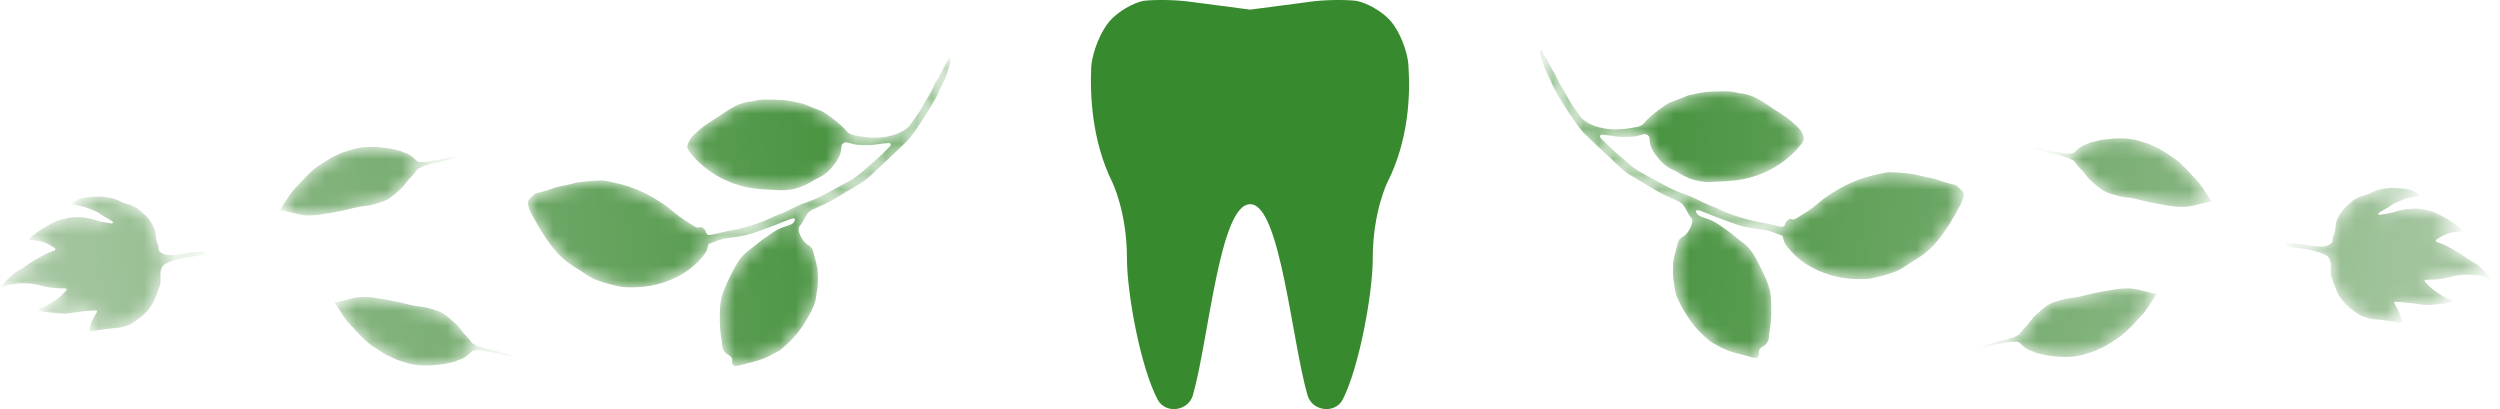 <?xml version="1.0" encoding="UTF-8"?>
<svg width="165px" height="27px" viewBox="0 0 165 27" version="1.1" xmlns="http://www.w3.org/2000/svg" xmlns:xlink="http://www.w3.org/1999/xlink">
    <!-- Generator: Sketch 52.6 (67491) - http://www.bohemiancoding.com/sketch -->
    <title>Group 26</title>
    <desc>Created with Sketch.</desc>
    <defs>
        <path d="M12.768,13.105 C12.635,13.637 12.627,13.63 12.26,14.063 C11.665,14.764 10.909,15.223 10.058,15.549 C9.132,15.904 8.173,16.008 7.19,15.95 C7.097,15.945 7.003,15.934 6.912,15.914 C6.366,15.793 5.82,15.663 5.301,15.454 C5.027,15.344 4.772,15.178 4.526,15.012 C4.387,14.919 4.254,14.822 4.108,14.738 C3.865,14.601 3.632,14.443 3.412,14.272 C2.982,13.939 2.619,13.538 2.3,13.1 C2.103,12.83 1.911,12.555 1.736,12.27 C1.514,11.905 1.308,11.531 1.101,11.156 C0.993,10.961 0.905,10.756 0.859,10.536 C0.822,10.361 0.84,10.205 0.989,10.081 C1.06,10.022 1.126,9.956 1.192,9.889 C1.272,9.807 1.365,9.75 1.48,9.728 C1.848,9.656 2.201,9.536 2.553,9.409 C2.728,9.346 2.913,9.312 3.095,9.271 C3.295,9.225 3.501,9.199 3.698,9.142 C4.316,8.964 4.954,8.95 5.588,8.911 C5.79,8.898 6,8.932 6.2,8.977 C6.637,9.076 7.077,9.173 7.501,9.313 C7.891,9.442 8.272,9.604 8.637,9.788 C9.02,9.981 9.387,10.207 9.747,10.439 C9.997,10.602 10.234,10.787 10.456,10.984 C10.892,11.37 11.391,11.662 11.884,11.965 C11.964,12.015 12.056,12.044 12.152,12.007 C12.305,11.947 12.401,12.038 12.493,12.131 C12.531,12.169 12.565,12.221 12.577,12.272 C12.645,12.546 12.772,12.534 12.996,12.483 C13.343,12.404 13.689,12.321 14.036,12.246 C14.327,12.183 14.624,12.151 14.914,12.07 C15.633,11.867 16.353,11.67 17.018,11.317 C17.1,11.273 17.188,11.241 17.276,11.209 C17.699,11.056 18.099,10.853 18.501,10.656 C18.719,10.55 18.942,10.449 19.172,10.374 C19.673,10.213 20.142,9.987 20.602,9.737 C21.045,9.497 21.483,9.246 21.93,9.013 C22.296,8.822 22.631,8.588 22.939,8.315 C23.525,7.796 24.131,7.298 24.672,6.73 C24.71,6.691 24.751,6.651 24.778,6.603 C24.793,6.577 24.793,6.53 24.781,6.502 C24.768,6.473 24.728,6.432 24.704,6.434 C24.426,6.461 24.145,6.477 23.871,6.529 C23.441,6.611 23.012,6.578 22.583,6.56 C22.437,6.554 22.292,6.495 22.147,6.461 C22.057,6.439 21.967,6.412 21.875,6.397 C21.73,6.374 21.566,6.489 21.537,6.629 C21.53,6.665 21.525,6.702 21.524,6.738 C21.517,7.105 21.373,7.423 21.164,7.714 C20.856,8.141 20.508,8.523 20.007,8.741 C19.819,8.823 19.644,8.934 19.468,9.039 C19.01,9.307 18.52,9.478 17.991,9.535 C17.843,9.55 17.692,9.563 17.544,9.556 C17.039,9.532 16.533,9.512 16.031,9.467 C15.164,9.388 14.345,9.141 13.574,8.739 C12.785,8.326 12.109,7.778 11.556,7.083 C11.51,7.025 11.463,6.966 11.429,6.901 C11.377,6.801 11.348,6.694 11.382,6.579 C11.445,6.362 11.539,6.165 11.701,5.999 C12.001,5.691 12.32,5.408 12.683,5.174 C13.123,4.89 13.554,4.595 13.992,4.312 C14.323,4.099 14.662,3.906 15.046,3.799 C15.191,3.759 15.332,3.712 15.484,3.708 C15.54,3.706 15.599,3.706 15.651,3.69 C16.257,3.505 16.877,3.585 17.492,3.595 C17.98,3.602 18.453,3.728 18.929,3.828 C19.019,3.847 19.105,3.888 19.192,3.922 C19.469,4.032 19.743,4.154 20.025,4.251 C20.205,4.313 20.368,4.399 20.52,4.507 C21.007,4.853 21.492,5.201 21.88,5.661 C21.993,5.794 22.144,5.873 22.31,5.909 C23.027,6.065 23.75,6.153 24.482,6.023 C24.946,5.942 25.39,5.803 25.777,5.523 C25.866,5.458 25.963,5.391 26.027,5.304 C26.249,5.005 26.463,4.701 26.668,4.391 C26.791,4.206 26.892,4.007 27.004,3.814 C27.237,3.413 27.488,3.02 27.674,2.593 C27.71,2.508 27.744,2.418 27.8,2.345 C28.051,2.017 28.172,1.619 28.394,1.275 C28.473,1.152 28.524,1.012 28.591,0.881 C28.596,0.87 28.623,0.87 28.639,0.865 C28.686,0.852 28.717,0.87 28.719,0.918 C28.72,1.009 28.736,1.108 28.709,1.191 C28.562,1.63 28.448,2.082 28.227,2.495 C28.157,2.625 28.094,2.76 28.036,2.897 C27.885,3.257 27.7,3.599 27.5,3.935 C27.081,4.638 26.633,5.322 26.146,5.981 C25.935,6.268 25.669,6.504 25.415,6.749 C24.783,7.356 24.138,7.949 23.501,8.55 C23.27,8.768 23.023,8.965 22.748,9.128 C22.3,9.396 21.852,9.666 21.405,9.936 C20.989,10.188 20.56,10.415 20.114,10.608 C19.942,10.683 19.775,10.766 19.607,10.847 C19.433,10.931 19.301,11.058 19.209,11.227 C19.147,11.341 19.085,11.455 19.019,11.567 C18.963,11.663 18.916,11.769 18.839,11.846 C18.682,12.003 18.684,12.186 18.75,12.363 C18.876,12.696 19.046,13.005 19.372,13.193 C19.528,13.282 19.623,13.407 19.666,13.579 C19.756,13.939 19.865,14.295 19.937,14.657 C19.98,14.874 19.968,15.1 19.981,15.322 C20.008,15.808 19.908,16.283 19.835,16.759 C19.797,17.015 19.682,17.254 19.566,17.488 C19.358,17.904 19.116,18.301 18.855,18.685 C18.507,19.196 18.065,19.626 17.594,20.024 C17.453,20.142 17.278,20.222 17.117,20.315 C16.662,20.579 16.18,20.775 15.665,20.893 C15.355,20.964 15.051,21.059 14.743,21.137 C14.672,21.156 14.596,21.158 14.522,21.16 C14.447,21.161 14.335,21.059 14.326,20.986 C14.321,20.949 14.317,20.912 14.322,20.875 C14.345,20.668 14.268,20.525 14.076,20.423 C13.811,20.282 13.672,20.052 13.657,19.748 C13.65,19.6 13.632,19.452 13.606,19.306 C13.486,18.644 13.499,17.977 13.524,17.309 C13.54,16.879 13.648,16.468 13.813,16.068 C14.026,15.553 14.275,15.055 14.539,14.564 C14.772,14.133 15.08,13.768 15.484,13.478 C15.787,13.262 16.062,13.006 16.364,12.789 C16.848,12.443 17.323,12.076 17.918,11.923 C18.026,11.895 18.13,11.848 18.23,11.799 C18.333,11.748 18.407,11.662 18.456,11.559 C18.47,11.528 18.479,11.48 18.465,11.454 C18.451,11.429 18.401,11.407 18.37,11.411 C18.298,11.42 18.224,11.438 18.156,11.464 C17.772,11.612 17.392,11.768 17.007,11.913 C16.57,12.077 16.132,12.24 15.69,12.389 C15.138,12.575 14.562,12.655 13.985,12.719 C13.778,12.742 13.583,12.799 13.389,12.869 C13.181,12.944 12.975,13.026 12.768,13.105 Z" id="path-1"></path>
        <linearGradient x1="-103.556%" y1="68.321%" x2="111.945%" y2="48.536%" id="linearGradient-3">
            <stop stop-color="#A2C49D" offset="0%"></stop>
            <stop stop-color="#378A2E" offset="100%"></stop>
        </linearGradient>
        <path d="M11.871,4.495 C11.682,4.507 11.495,4.509 11.315,4.445 C11.293,4.437 11.27,4.432 11.247,4.427 C11.122,4.402 10.999,4.371 10.877,4.338 C10.819,4.321 10.762,4.298 10.699,4.301 C10.677,4.302 10.653,4.29 10.631,4.283 C10.514,4.244 10.393,4.229 10.271,4.222 C10.177,4.217 10.085,4.202 9.993,4.179 C9.857,4.146 9.719,4.117 9.576,4.124 C9.487,4.128 9.398,4.125 9.309,4.125 C9.24,4.125 9.181,4.147 9.13,4.195 C9.079,4.243 9.023,4.287 8.973,4.337 C8.837,4.476 8.678,4.584 8.506,4.671 C8.448,4.701 8.383,4.718 8.321,4.74 C8.268,4.758 8.215,4.774 8.165,4.802 C8.087,4.845 8.003,4.873 7.914,4.891 C7.734,4.927 7.557,4.971 7.378,5.012 C7.351,5.018 7.323,5.025 7.295,5.028 C7.067,5.058 6.839,5.086 6.61,5.107 C6.319,5.135 6.029,5.121 5.738,5.113 C5.579,5.109 5.421,5.079 5.264,5.051 C5.162,5.033 5.06,5.014 4.961,4.987 C4.834,4.953 4.71,4.909 4.584,4.87 C4.548,4.858 4.514,4.843 4.477,4.834 C4.293,4.791 4.12,4.72 3.951,4.636 C3.859,4.59 3.768,4.542 3.671,4.504 C3.58,4.468 3.491,4.425 3.409,4.369 C3.304,4.298 3.193,4.236 3.085,4.169 C3.042,4.142 3,4.111 2.957,4.083 C2.817,3.989 2.676,3.895 2.535,3.802 C2.398,3.711 2.274,3.603 2.153,3.492 C2.077,3.422 1.997,3.356 1.933,3.274 C1.927,3.267 1.92,3.26 1.913,3.255 C1.785,3.157 1.683,3.033 1.575,2.916 C1.47,2.802 1.366,2.688 1.261,2.574 C1.245,2.557 1.229,2.539 1.212,2.524 C1.171,2.486 1.128,2.451 1.099,2.4 C1.084,2.372 1.057,2.349 1.031,2.329 C0.971,2.282 0.926,2.223 0.883,2.161 C0.837,2.096 0.787,2.033 0.741,1.968 C0.692,1.899 0.644,1.83 0.598,1.759 C0.549,1.684 0.503,1.608 0.456,1.532 C0.449,1.52 0.441,1.508 0.433,1.497 C0.391,1.441 0.343,1.39 0.314,1.324 C0.285,1.26 0.245,1.202 0.209,1.141 C0.192,1.113 0.173,1.086 0.155,1.059 C0.134,1.028 0.112,0.998 0.094,0.971 C0.094,0.946 0.109,0.945 0.121,0.942 C0.135,0.939 0.149,0.937 0.163,0.937 C0.278,0.942 0.387,0.912 0.494,0.878 C0.607,0.843 0.723,0.823 0.836,0.795 C0.982,0.759 1.128,0.724 1.274,0.689 C1.293,0.684 1.31,0.677 1.329,0.674 C1.565,0.637 1.799,0.588 2.042,0.601 C2.252,0.612 2.464,0.619 2.673,0.644 C2.766,0.655 2.859,0.672 2.951,0.69 C3.089,0.716 3.227,0.742 3.368,0.754 C3.429,0.759 3.49,0.77 3.548,0.785 C3.749,0.837 3.953,0.865 4.156,0.904 C4.313,0.935 4.468,0.97 4.623,1.012 C4.971,1.107 5.323,1.189 5.684,1.227 C5.806,1.24 5.927,1.257 6.047,1.278 C6.13,1.293 6.211,1.318 6.292,1.341 C6.45,1.386 6.608,1.434 6.766,1.478 C6.857,1.504 6.944,1.538 7.028,1.581 C7.036,1.586 7.044,1.591 7.053,1.594 C7.209,1.652 7.34,1.751 7.472,1.849 C7.6,1.944 7.724,2.045 7.838,2.157 C7.916,2.232 7.998,2.303 8.08,2.372 C8.15,2.429 8.21,2.494 8.264,2.565 C8.364,2.695 8.464,2.826 8.567,2.954 C8.611,3.009 8.66,3.06 8.711,3.108 C8.8,3.192 8.88,3.283 8.954,3.382 C9.021,3.472 9.094,3.558 9.164,3.646 C9.186,3.672 9.211,3.692 9.245,3.699 C9.272,3.705 9.3,3.712 9.326,3.723 C9.347,3.732 9.369,3.743 9.385,3.758 C9.445,3.817 9.52,3.844 9.6,3.856 C9.666,3.865 9.729,3.881 9.79,3.907 C9.964,3.98 10.148,4.018 10.332,4.054 C10.438,4.075 10.545,4.092 10.649,4.122 C10.681,4.131 10.713,4.138 10.743,4.15 C10.853,4.194 10.965,4.228 11.079,4.256 C11.157,4.275 11.234,4.296 11.311,4.315 C11.421,4.341 11.531,4.366 11.64,4.391 C11.724,4.41 11.797,4.453 11.871,4.495 Z" id="path-4"></path>
        <linearGradient x1="-153.613%" y1="-48.295%" x2="374.158%" y2="-140.909%" id="linearGradient-6">
            <stop stop-color="#A2C49D" offset="0%"></stop>
            <stop stop-color="#378A2E" offset="100%"></stop>
        </linearGradient>
        <path d="M12.26,1.326 C12.07,1.315 11.883,1.312 11.703,1.376 C11.681,1.384 11.658,1.389 11.635,1.394 C11.511,1.419 11.388,1.45 11.265,1.484 C11.207,1.5 11.15,1.523 11.087,1.521 C11.065,1.519 11.042,1.531 11.019,1.539 C10.902,1.578 10.781,1.592 10.659,1.599 C10.565,1.604 10.473,1.62 10.382,1.642 C10.245,1.675 10.107,1.704 9.965,1.697 C9.876,1.693 9.786,1.696 9.697,1.696 C9.628,1.696 9.569,1.674 9.518,1.626 C9.467,1.578 9.411,1.535 9.362,1.484 C9.225,1.345 9.067,1.237 8.894,1.15 C8.836,1.12 8.772,1.103 8.709,1.081 C8.656,1.063 8.603,1.047 8.553,1.02 C8.475,0.977 8.391,0.948 8.302,0.93 C8.123,0.894 7.945,0.85 7.767,0.809 C7.739,0.803 7.712,0.797 7.684,0.793 C7.456,0.763 7.228,0.735 6.998,0.714 C6.707,0.687 6.417,0.7 6.126,0.708 C5.967,0.712 5.809,0.742 5.652,0.77 C5.55,0.788 5.448,0.807 5.349,0.834 C5.222,0.869 5.098,0.912 4.972,0.951 C4.937,0.963 4.902,0.978 4.866,0.987 C4.681,1.03 4.509,1.102 4.34,1.186 C4.247,1.231 4.156,1.28 4.06,1.318 C3.968,1.354 3.88,1.396 3.797,1.452 C3.692,1.523 3.581,1.585 3.474,1.652 C3.43,1.679 3.389,1.71 3.346,1.739 C3.205,1.832 3.065,1.926 2.923,2.019 C2.786,2.11 2.662,2.218 2.541,2.329 C2.465,2.399 2.385,2.465 2.321,2.547 C2.315,2.554 2.308,2.561 2.301,2.567 C2.173,2.664 2.072,2.788 1.964,2.905 C1.859,3.019 1.754,3.133 1.649,3.247 C1.633,3.264 1.618,3.282 1.601,3.297 C1.559,3.336 1.516,3.37 1.488,3.421 C1.472,3.449 1.445,3.472 1.42,3.492 C1.359,3.539 1.314,3.598 1.271,3.66 C1.225,3.725 1.175,3.788 1.129,3.853 C1.08,3.922 1.032,3.991 0.986,4.062 C0.938,4.137 0.892,4.213 0.844,4.289 C0.837,4.301 0.83,4.313 0.821,4.324 C0.779,4.38 0.732,4.431 0.702,4.497 C0.673,4.561 0.633,4.62 0.597,4.68 C0.58,4.708 0.562,4.735 0.543,4.762 C0.522,4.793 0.501,4.824 0.482,4.85 C0.482,4.875 0.497,4.877 0.51,4.879 C0.523,4.882 0.538,4.885 0.551,4.884 C0.666,4.88 0.775,4.909 0.882,4.943 C0.995,4.978 1.111,4.998 1.225,5.026 C1.371,5.062 1.517,5.097 1.663,5.132 C1.681,5.137 1.699,5.145 1.717,5.147 C1.953,5.184 2.188,5.233 2.43,5.221 C2.641,5.21 2.852,5.202 3.062,5.177 C3.155,5.166 3.247,5.149 3.339,5.132 C3.478,5.105 3.616,5.079 3.756,5.067 C3.817,5.062 3.878,5.051 3.937,5.036 C4.137,4.984 4.342,4.956 4.544,4.917 C4.701,4.887 4.857,4.851 5.011,4.809 C5.36,4.714 5.712,4.632 6.073,4.594 C6.194,4.581 6.315,4.564 6.435,4.543 C6.518,4.528 6.599,4.503 6.68,4.48 C6.839,4.435 6.996,4.387 7.154,4.343 C7.245,4.317 7.332,4.283 7.416,4.24 C7.424,4.236 7.432,4.23 7.441,4.227 C7.597,4.169 7.729,4.07 7.861,3.972 C7.989,3.877 8.112,3.776 8.227,3.664 C8.304,3.589 8.386,3.518 8.469,3.449 C8.538,3.392 8.598,3.327 8.652,3.256 C8.753,3.126 8.852,2.995 8.955,2.867 C8.999,2.812 9.049,2.762 9.1,2.713 C9.189,2.629 9.269,2.538 9.342,2.44 C9.41,2.349 9.482,2.263 9.553,2.175 C9.574,2.149 9.599,2.13 9.633,2.122 C9.661,2.116 9.688,2.109 9.714,2.098 C9.735,2.09 9.757,2.078 9.773,2.063 C9.834,2.005 9.908,1.977 9.988,1.965 C10.054,1.956 10.117,1.94 10.178,1.914 C10.352,1.841 10.536,1.803 10.721,1.767 C10.827,1.746 10.933,1.729 11.037,1.699 C11.069,1.69 11.101,1.683 11.132,1.671 C11.241,1.627 11.353,1.593 11.468,1.565 C11.545,1.546 11.622,1.525 11.7,1.506 C11.809,1.48 11.919,1.455 12.029,1.43 C12.112,1.412 12.185,1.368 12.26,1.326 Z" id="path-7"></path>
        <linearGradient x1="-114.46%" y1="192.612%" x2="413.321%" y2="99.999%" id="linearGradient-9">
            <stop stop-color="#A2C49D" offset="0%"></stop>
            <stop stop-color="#378A2E" offset="100%"></stop>
        </linearGradient>
        <path d="M6.848,2.275 C6.763,2.22 6.702,2.185 6.647,2.143 C6.387,1.948 6.085,1.845 5.787,1.73 C5.473,1.609 5.143,1.566 4.819,1.493 C4.799,1.488 4.783,1.455 4.771,1.432 C4.767,1.426 4.781,1.408 4.79,1.398 C4.81,1.379 4.829,1.359 4.852,1.345 C5.112,1.179 5.385,1.053 5.7,1.026 C6.018,0.999 6.334,0.954 6.656,0.968 C7.085,0.987 7.597,1.101 7.976,1.307 C8.1,1.375 8.229,1.423 8.365,1.449 C8.616,1.497 8.826,1.638 9.052,1.742 C9.101,1.765 9.142,1.807 9.184,1.843 C9.257,1.906 9.326,1.976 9.403,2.035 C9.73,2.287 9.957,2.616 10.14,2.979 C10.216,3.13 10.266,3.286 10.272,3.457 C10.281,3.695 10.322,3.927 10.424,4.145 C10.46,4.222 10.474,4.302 10.465,4.388 C10.451,4.513 10.52,4.597 10.617,4.664 C10.793,4.788 10.987,4.853 11.204,4.84 C11.578,4.818 11.953,4.798 12.321,4.715 C12.375,4.703 12.429,4.689 12.484,4.684 C12.802,4.654 13.121,4.627 13.439,4.601 C13.487,4.597 13.514,4.629 13.529,4.67 C13.548,4.725 13.519,4.798 13.472,4.808 C13.351,4.835 13.229,4.862 13.106,4.882 C12.763,4.936 12.418,4.977 12.077,5.043 C11.819,5.093 11.565,5.169 11.311,5.243 C11.192,5.278 11.08,5.336 10.965,5.386 C10.77,5.471 10.666,5.631 10.622,5.83 C10.598,5.937 10.592,6.049 10.587,6.159 C10.583,6.27 10.592,6.382 10.595,6.493 C10.598,6.661 10.568,6.82 10.504,6.979 C10.396,7.249 10.31,7.527 10.195,7.797 C10.044,8.152 9.813,8.439 9.544,8.705 C9.276,8.97 8.964,9.178 8.646,9.378 C8.611,9.4 8.574,9.425 8.535,9.435 C8.282,9.504 8.037,9.615 7.773,9.636 C7.204,9.682 6.641,9.761 6.079,9.855 C6.038,9.861 5.995,9.864 5.956,9.856 C5.936,9.852 5.907,9.82 5.908,9.802 C5.911,9.733 5.915,9.662 5.934,9.597 C6.008,9.342 6.097,9.094 6.242,8.869 C6.301,8.776 6.348,8.675 6.401,8.578 C6.416,8.55 6.378,8.484 6.347,8.485 C6.208,8.491 6.069,8.492 5.932,8.508 C5.49,8.559 5.046,8.588 4.608,8.67 C4.388,8.711 4.165,8.707 3.943,8.685 C3.638,8.656 3.334,8.631 3.03,8.599 C2.934,8.589 2.837,8.57 2.744,8.544 C2.671,8.523 2.576,8.531 2.545,8.432 C2.584,8.366 2.652,8.345 2.718,8.327 C3.074,8.23 3.361,8.003 3.662,7.808 C3.941,7.628 4.18,7.391 4.401,7.14 C4.408,7.132 4.407,7.11 4.4,7.1 C4.387,7.079 4.371,7.053 4.35,7.042 C4.327,7.03 4.296,7.033 4.269,7.032 C4.185,7.03 4.102,7.027 4.018,7.028 C3.542,7.035 3.077,6.949 2.62,6.827 C2.143,6.7 1.662,6.669 1.174,6.714 C1.049,6.725 0.926,6.743 0.801,6.756 C0.675,6.769 0.556,6.802 0.439,6.848 C0.324,6.894 0.205,6.929 0.086,6.966 C0.076,6.969 0.055,6.96 0.05,6.951 C0.044,6.941 0.046,6.919 0.054,6.911 C0.434,6.468 0.832,6.045 1.359,5.768 C1.469,5.71 1.574,5.64 1.674,5.566 C2.09,5.26 2.539,5.01 2.996,4.775 C3.192,4.674 3.407,4.609 3.613,4.527 C3.659,4.509 3.663,4.418 3.622,4.386 C3.611,4.378 3.603,4.366 3.592,4.358 C3.134,4.045 2.637,3.851 2.074,3.858 C2.033,3.858 1.992,3.85 1.952,3.842 C1.941,3.841 1.93,3.827 1.926,3.816 C1.922,3.804 1.919,3.785 1.926,3.777 C1.97,3.724 2.012,3.666 2.065,3.623 C2.551,3.226 3.077,2.89 3.646,2.624 C3.684,2.607 3.722,2.586 3.761,2.574 C4.256,2.436 4.749,2.282 5.275,2.35 C5.699,2.337 6.096,2.465 6.495,2.585 C6.548,2.601 6.601,2.62 6.654,2.629 C6.874,2.669 7.093,2.705 7.312,2.742 C7.392,2.755 7.459,2.731 7.456,2.695 C7.451,2.631 7.405,2.599 7.361,2.573 C7.182,2.466 7.001,2.363 6.848,2.275 Z" id="path-10"></path>
        <linearGradient x1="36.739%" y1="50%" x2="497.57%" y2="2.89%" id="linearGradient-12">
            <stop stop-color="#A2C49D" offset="0%"></stop>
            <stop stop-color="#378A2E" offset="100%"></stop>
        </linearGradient>
        <path d="M16.647,12.561 C16.781,13.094 16.789,13.087 17.157,13.52 C17.753,14.22 18.51,14.679 19.364,15.005 C20.292,15.361 21.252,15.465 22.238,15.407 C22.331,15.401 22.425,15.391 22.516,15.371 C23.063,15.25 23.611,15.119 24.13,14.911 C24.405,14.8 24.661,14.635 24.908,14.469 C25.047,14.376 25.179,14.278 25.327,14.195 C25.57,14.057 25.804,13.899 26.024,13.729 C26.455,13.395 26.818,12.995 27.138,12.557 C27.336,12.287 27.529,12.012 27.703,11.726 C27.926,11.362 28.133,10.987 28.34,10.613 C28.448,10.417 28.536,10.212 28.583,9.992 C28.62,9.818 28.601,9.661 28.452,9.538 C28.381,9.478 28.314,9.412 28.249,9.346 C28.168,9.264 28.076,9.207 27.96,9.184 C27.591,9.113 27.238,8.992 26.885,8.865 C26.71,8.803 26.524,8.769 26.342,8.727 C26.141,8.682 25.935,8.656 25.737,8.599 C25.117,8.421 24.479,8.407 23.843,8.368 C23.641,8.355 23.43,8.389 23.23,8.433 C22.792,8.532 22.351,8.63 21.926,8.77 C21.536,8.898 21.154,9.06 20.788,9.245 C20.404,9.437 20.036,9.663 19.675,9.896 C19.425,10.058 19.188,10.244 18.964,10.441 C18.527,10.827 18.027,11.119 17.534,11.422 C17.453,11.471 17.361,11.501 17.265,11.463 C17.112,11.403 17.015,11.494 16.923,11.587 C16.885,11.625 16.852,11.677 16.839,11.728 C16.771,12.003 16.644,11.99 16.419,11.939 C16.072,11.861 15.725,11.778 15.377,11.702 C15.085,11.639 14.788,11.608 14.497,11.526 C13.777,11.323 13.055,11.126 12.389,10.774 C12.307,10.73 12.218,10.697 12.13,10.666 C11.706,10.512 11.305,10.31 10.902,10.113 C10.684,10.007 10.461,9.905 10.23,9.831 C9.728,9.67 9.257,9.444 8.796,9.194 C8.353,8.953 7.914,8.703 7.466,8.47 C7.099,8.279 6.763,8.045 6.454,7.772 C5.867,7.253 5.26,6.755 4.718,6.187 C4.68,6.147 4.639,6.107 4.612,6.06 C4.597,6.033 4.596,5.987 4.609,5.958 C4.622,5.929 4.661,5.889 4.686,5.891 C4.964,5.917 5.246,5.934 5.521,5.986 C5.951,6.067 6.381,6.034 6.811,6.017 C6.958,6.011 7.103,5.951 7.248,5.917 C7.339,5.895 7.429,5.869 7.521,5.854 C7.666,5.831 7.831,5.946 7.859,6.085 C7.867,6.121 7.872,6.158 7.873,6.195 C7.879,6.561 8.024,6.879 8.234,7.17 C8.542,7.597 8.891,7.98 9.393,8.198 C9.581,8.28 9.756,8.391 9.934,8.495 C10.392,8.763 10.884,8.934 11.413,8.991 C11.562,9.007 11.713,9.02 11.862,9.012 C12.367,8.989 12.874,8.969 13.378,8.923 C14.246,8.844 15.067,8.598 15.84,8.195 C16.631,7.782 17.308,7.234 17.862,6.54 C17.908,6.482 17.955,6.422 17.989,6.357 C18.042,6.257 18.07,6.151 18.037,6.035 C17.974,5.819 17.879,5.621 17.717,5.456 C17.416,5.148 17.097,4.864 16.732,4.63 C16.292,4.347 15.86,4.052 15.421,3.768 C15.09,3.556 14.749,3.362 14.364,3.255 C14.219,3.215 14.078,3.169 13.926,3.164 C13.87,3.162 13.81,3.163 13.758,3.146 C13.151,2.961 12.53,3.041 11.913,3.051 C11.424,3.059 10.95,3.184 10.474,3.285 C10.383,3.304 10.297,3.345 10.21,3.379 C9.932,3.489 9.658,3.611 9.375,3.707 C9.194,3.769 9.032,3.855 8.879,3.963 C8.391,4.309 7.905,4.657 7.516,5.117 C7.403,5.251 7.251,5.329 7.085,5.366 C6.367,5.521 5.642,5.609 4.909,5.48 C4.444,5.398 3.998,5.26 3.611,4.98 C3.521,4.914 3.424,4.847 3.36,4.76 C3.138,4.461 2.923,4.157 2.717,3.847 C2.594,3.662 2.494,3.463 2.381,3.271 C2.147,2.869 1.896,2.477 1.71,2.049 C1.673,1.964 1.639,1.874 1.583,1.802 C1.331,1.474 1.21,1.076 0.988,0.732 C0.909,0.609 0.858,0.468 0.791,0.337 C0.785,0.327 0.759,0.327 0.742,0.322 C0.696,0.308 0.664,0.326 0.663,0.375 C0.661,0.466 0.645,0.564 0.673,0.647 C0.819,1.086 0.933,1.538 1.155,1.951 C1.226,2.082 1.289,2.217 1.347,2.353 C1.498,2.714 1.683,3.056 1.884,3.392 C2.304,4.095 2.753,4.778 3.24,5.437 C3.453,5.724 3.718,5.96 3.974,6.205 C4.606,6.812 5.253,7.405 5.891,8.006 C6.123,8.225 6.371,8.421 6.646,8.585 C7.095,8.853 7.544,9.122 7.992,9.393 C8.409,9.645 8.839,9.871 9.286,10.065 C9.458,10.139 9.625,10.223 9.794,10.304 C9.969,10.387 10.101,10.514 10.193,10.683 C10.255,10.797 10.317,10.912 10.383,11.024 C10.439,11.119 10.487,11.226 10.563,11.303 C10.721,11.459 10.719,11.642 10.652,11.82 C10.527,12.153 10.356,12.462 10.029,12.649 C9.873,12.738 9.778,12.863 9.735,13.036 C9.645,13.395 9.536,13.751 9.463,14.114 C9.42,14.33 9.432,14.557 9.419,14.778 C9.392,15.265 9.493,15.74 9.565,16.216 C9.604,16.471 9.718,16.711 9.835,16.945 C10.043,17.361 10.286,17.758 10.548,18.142 C10.896,18.653 11.339,19.083 11.811,19.481 C11.952,19.599 12.128,19.678 12.289,19.772 C12.746,20.035 13.228,20.232 13.744,20.35 C14.055,20.421 14.36,20.515 14.668,20.594 C14.739,20.612 14.815,20.615 14.889,20.617 C14.965,20.618 15.077,20.515 15.086,20.443 C15.091,20.406 15.095,20.368 15.091,20.332 C15.068,20.124 15.145,19.981 15.337,19.879 C15.602,19.738 15.742,19.508 15.756,19.204 C15.763,19.057 15.781,18.908 15.808,18.763 C15.928,18.1 15.915,17.433 15.89,16.765 C15.874,16.335 15.765,15.924 15.6,15.525 C15.387,15.009 15.138,14.511 14.872,14.02 C14.639,13.589 14.331,13.224 13.926,12.935 C13.622,12.718 13.347,12.462 13.044,12.245 C12.559,11.899 12.083,11.533 11.486,11.379 C11.378,11.352 11.274,11.304 11.174,11.255 C11.07,11.205 10.996,11.119 10.947,11.015 C10.933,10.985 10.924,10.936 10.938,10.911 C10.953,10.886 11.002,10.864 11.033,10.867 C11.106,10.877 11.18,10.895 11.248,10.921 C11.632,11.069 12.014,11.225 12.399,11.37 C12.837,11.534 13.276,11.697 13.719,11.846 C14.273,12.032 14.85,12.112 15.428,12.176 C15.636,12.199 15.831,12.255 16.025,12.326 C16.234,12.4 16.44,12.482 16.647,12.561 Z" id="path-13"></path>
        <linearGradient x1="203.556%" y1="68.321%" x2="-11.945%" y2="48.536%" id="linearGradient-15">
            <stop stop-color="#A2C49D" offset="0%"></stop>
            <stop stop-color="#378A2E" offset="100%"></stop>
        </linearGradient>
        <path d="M0.554,3.928 C0.744,3.939 0.93,3.942 1.11,3.878 C1.132,3.87 1.156,3.865 1.179,3.86 C1.303,3.835 1.426,3.804 1.548,3.77 C1.607,3.754 1.663,3.731 1.726,3.734 C1.749,3.735 1.772,3.723 1.794,3.715 C1.911,3.676 2.032,3.662 2.154,3.655 C2.248,3.65 2.34,3.634 2.432,3.612 C2.569,3.579 2.706,3.55 2.849,3.557 C2.938,3.561 3.027,3.558 3.116,3.558 C3.185,3.558 3.245,3.58 3.295,3.628 C3.347,3.676 3.403,3.719 3.452,3.77 C3.588,3.909 3.747,4.017 3.92,4.104 C3.978,4.134 4.042,4.151 4.104,4.173 C4.157,4.191 4.21,4.207 4.261,4.234 C4.339,4.277 4.422,4.306 4.511,4.324 C4.691,4.36 4.869,4.404 5.047,4.445 C5.074,4.451 5.102,4.457 5.13,4.461 C5.358,4.491 5.586,4.519 5.815,4.54 C6.106,4.567 6.397,4.554 6.687,4.546 C6.847,4.542 7.004,4.512 7.162,4.484 C7.263,4.466 7.365,4.447 7.464,4.42 C7.591,4.385 7.716,4.342 7.841,4.303 C7.877,4.291 7.911,4.276 7.948,4.267 C8.132,4.224 8.305,4.152 8.474,4.069 C8.566,4.023 8.657,3.974 8.754,3.936 C8.845,3.9 8.934,3.858 9.017,3.802 C9.121,3.731 9.232,3.669 9.34,3.602 C9.383,3.575 9.425,3.544 9.468,3.515 C9.608,3.422 9.749,3.328 9.89,3.235 C10.028,3.144 10.152,3.036 10.272,2.925 C10.348,2.855 10.428,2.789 10.492,2.707 C10.498,2.7 10.505,2.693 10.512,2.687 C10.64,2.59 10.742,2.466 10.85,2.349 C10.955,2.235 11.06,2.121 11.165,2.007 C11.18,1.99 11.196,1.972 11.213,1.957 C11.254,1.918 11.298,1.884 11.326,1.833 C11.341,1.805 11.368,1.782 11.394,1.762 C11.454,1.715 11.499,1.656 11.543,1.594 C11.589,1.529 11.638,1.466 11.684,1.401 C11.733,1.332 11.781,1.263 11.827,1.192 C11.876,1.117 11.922,1.041 11.969,0.965 C11.976,0.953 11.984,0.941 11.992,0.93 C12.034,0.874 12.082,0.823 12.111,0.757 C12.14,0.693 12.18,0.634 12.216,0.574 C12.233,0.546 12.252,0.519 12.27,0.492 C12.291,0.461 12.313,0.431 12.331,0.404 C12.331,0.379 12.316,0.377 12.304,0.375 C12.29,0.372 12.276,0.37 12.262,0.37 C12.147,0.374 12.038,0.345 11.931,0.311 C11.818,0.276 11.703,0.256 11.589,0.228 C11.443,0.192 11.297,0.157 11.151,0.122 C11.132,0.117 11.115,0.109 11.096,0.107 C10.86,0.07 10.626,0.021 10.384,0.033 C10.173,0.044 9.962,0.052 9.752,0.077 C9.659,0.088 9.566,0.105 9.474,0.122 C9.336,0.149 9.198,0.175 9.057,0.187 C8.996,0.192 8.936,0.203 8.877,0.218 C8.676,0.27 8.472,0.298 8.269,0.337 C8.112,0.367 7.957,0.403 7.803,0.445 C7.454,0.54 7.102,0.622 6.741,0.66 C6.62,0.673 6.499,0.69 6.378,0.711 C6.296,0.726 6.214,0.751 6.133,0.774 C5.975,0.819 5.818,0.867 5.659,0.911 C5.568,0.937 5.481,0.971 5.397,1.014 C5.389,1.018 5.381,1.024 5.372,1.027 C5.216,1.085 5.085,1.184 4.953,1.282 C4.825,1.377 4.701,1.478 4.587,1.59 C4.51,1.665 4.428,1.736 4.345,1.805 C4.276,1.862 4.216,1.927 4.161,1.998 C4.061,2.128 3.961,2.259 3.858,2.387 C3.814,2.442 3.765,2.492 3.714,2.541 C3.625,2.625 3.545,2.716 3.471,2.814 C3.404,2.905 3.331,2.991 3.261,3.079 C3.24,3.105 3.215,3.124 3.18,3.132 C3.153,3.138 3.125,3.145 3.099,3.156 C3.078,3.164 3.056,3.176 3.04,3.191 C2.98,3.249 2.905,3.277 2.825,3.289 C2.76,3.298 2.696,3.314 2.636,3.34 C2.461,3.413 2.277,3.451 2.093,3.487 C1.987,3.508 1.88,3.525 1.776,3.555 C1.745,3.564 1.712,3.571 1.682,3.583 C1.572,3.627 1.46,3.661 1.346,3.689 C1.268,3.708 1.191,3.729 1.114,3.748 C1.004,3.774 0.895,3.799 0.785,3.824 C0.701,3.842 0.628,3.886 0.554,3.928 Z" id="path-16"></path>
        <linearGradient x1="253.614%" y1="-48.294%" x2="-274.158%" y2="-140.909%" id="linearGradient-18">
            <stop stop-color="#A2C49D" offset="0%"></stop>
            <stop stop-color="#378A2E" offset="100%"></stop>
        </linearGradient>
        <path d="M0.166,0.759 C0.355,0.747 0.542,0.745 0.722,0.809 C0.744,0.817 0.767,0.822 0.79,0.827 C0.915,0.852 1.038,0.883 1.16,0.916 C1.218,0.933 1.275,0.956 1.338,0.953 C1.36,0.952 1.384,0.964 1.406,0.971 C1.523,1.01 1.644,1.025 1.766,1.032 C1.86,1.037 1.952,1.052 2.044,1.075 C2.18,1.108 2.318,1.137 2.461,1.13 C2.55,1.126 2.639,1.129 2.728,1.129 C2.797,1.129 2.856,1.107 2.907,1.059 C2.958,1.011 3.014,0.967 3.063,0.917 C3.2,0.778 3.358,0.67 3.531,0.583 C3.589,0.553 3.654,0.536 3.716,0.514 C3.769,0.496 3.822,0.48 3.872,0.452 C3.95,0.409 4.034,0.381 4.123,0.363 C4.302,0.327 4.48,0.283 4.659,0.242 C4.686,0.236 4.714,0.229 4.742,0.226 C4.969,0.196 5.198,0.168 5.427,0.147 C5.718,0.119 6.008,0.133 6.299,0.141 C6.458,0.145 6.616,0.175 6.773,0.203 C6.875,0.221 6.977,0.24 7.076,0.267 C7.203,0.301 7.327,0.345 7.453,0.384 C7.488,0.396 7.523,0.411 7.56,0.42 C7.744,0.463 7.917,0.534 8.086,0.618 C8.178,0.664 8.269,0.712 8.365,0.75 C8.457,0.786 8.546,0.829 8.628,0.885 C8.733,0.956 8.844,1.018 8.951,1.085 C8.995,1.112 9.037,1.143 9.08,1.171 C9.22,1.265 9.361,1.359 9.502,1.452 C9.639,1.543 9.763,1.651 9.884,1.762 C9.96,1.832 10.04,1.898 10.104,1.98 C10.11,1.987 10.117,1.994 10.124,1.999 C10.252,2.097 10.353,2.221 10.462,2.338 C10.567,2.452 10.671,2.566 10.776,2.68 C10.792,2.697 10.808,2.715 10.825,2.73 C10.866,2.768 10.909,2.803 10.938,2.854 C10.953,2.882 10.98,2.905 11.006,2.925 C11.066,2.972 11.111,3.031 11.154,3.093 C11.2,3.158 11.25,3.221 11.296,3.286 C11.345,3.355 11.393,3.424 11.439,3.495 C11.488,3.57 11.533,3.646 11.581,3.722 C11.588,3.734 11.596,3.746 11.604,3.757 C11.646,3.813 11.694,3.864 11.723,3.93 C11.752,3.994 11.792,4.052 11.828,4.113 C11.845,4.141 11.864,4.168 11.882,4.195 C11.903,4.226 11.925,4.256 11.943,4.283 C11.943,4.308 11.928,4.309 11.916,4.312 C11.902,4.315 11.888,4.317 11.874,4.317 C11.759,4.312 11.65,4.342 11.543,4.376 C11.43,4.411 11.314,4.431 11.2,4.459 C11.055,4.495 10.909,4.53 10.762,4.565 C10.744,4.57 10.727,4.577 10.708,4.58 C10.472,4.617 10.238,4.666 9.995,4.653 C9.784,4.642 9.573,4.635 9.364,4.61 C9.271,4.599 9.178,4.582 9.086,4.564 C8.947,4.538 8.809,4.512 8.669,4.5 C8.608,4.495 8.547,4.484 8.488,4.469 C8.288,4.417 8.083,4.389 7.881,4.35 C7.724,4.319 7.569,4.284 7.414,4.242 C7.065,4.147 6.713,4.065 6.353,4.027 C6.231,4.014 6.11,3.997 5.99,3.976 C5.907,3.961 5.826,3.936 5.745,3.913 C5.587,3.868 5.429,3.82 5.271,3.776 C5.18,3.75 5.093,3.716 5.009,3.673 C5.001,3.668 4.993,3.663 4.984,3.66 C4.828,3.602 4.697,3.503 4.565,3.405 C4.436,3.31 4.313,3.209 4.199,3.097 C4.121,3.022 4.039,2.951 3.957,2.882 C3.887,2.825 3.827,2.76 3.773,2.689 C3.672,2.559 3.573,2.428 3.47,2.3 C3.426,2.245 3.376,2.194 3.326,2.146 C3.237,2.062 3.157,1.971 3.083,1.872 C3.016,1.782 2.943,1.696 2.873,1.608 C2.851,1.582 2.826,1.562 2.792,1.555 C2.765,1.549 2.737,1.542 2.711,1.531 C2.69,1.522 2.668,1.511 2.652,1.496 C2.591,1.437 2.517,1.41 2.437,1.398 C2.371,1.389 2.308,1.373 2.247,1.347 C2.073,1.274 1.889,1.236 1.705,1.2 C1.599,1.179 1.492,1.162 1.388,1.132 C1.356,1.123 1.324,1.116 1.293,1.104 C1.184,1.06 1.072,1.026 0.957,0.998 C0.88,0.979 0.803,0.958 0.726,0.939 C0.616,0.913 0.506,0.888 0.396,0.863 C0.313,0.844 0.24,0.801 0.166,0.759 Z" id="path-19"></path>
        <linearGradient x1="214.46%" y1="192.615%" x2="-313.32%" y2="100%" id="linearGradient-21">
            <stop stop-color="#A2C49D" offset="0%"></stop>
            <stop stop-color="#378A2E" offset="100%"></stop>
        </linearGradient>
        <path d="M7.577,1.708 C7.663,1.653 7.723,1.618 7.778,1.576 C8.038,1.381 8.34,1.278 8.639,1.163 C8.952,1.042 9.283,0.999 9.606,0.925 C9.627,0.921 9.642,0.888 9.654,0.865 C9.658,0.859 9.644,0.84 9.635,0.831 C9.616,0.812 9.596,0.792 9.573,0.777 C9.313,0.612 9.04,0.486 8.725,0.459 C8.407,0.432 8.091,0.387 7.769,0.401 C7.341,0.42 6.828,0.534 6.449,0.74 C6.325,0.808 6.196,0.855 6.06,0.882 C5.809,0.93 5.599,1.071 5.373,1.175 C5.324,1.198 5.283,1.24 5.242,1.276 C5.168,1.339 5.1,1.409 5.023,1.468 C4.695,1.719 4.468,2.049 4.285,2.412 C4.209,2.563 4.159,2.719 4.153,2.89 C4.144,3.128 4.103,3.36 4.001,3.578 C3.965,3.655 3.951,3.735 3.96,3.821 C3.974,3.945 3.905,4.03 3.809,4.097 C3.632,4.221 3.438,4.286 3.221,4.273 C2.847,4.251 2.472,4.231 2.104,4.148 C2.05,4.136 1.996,4.121 1.941,4.117 C1.623,4.087 1.305,4.06 0.986,4.033 C0.939,4.03 0.911,4.062 0.896,4.102 C0.877,4.158 0.906,4.231 0.953,4.241 C1.075,4.267 1.196,4.295 1.319,4.314 C1.662,4.369 2.007,4.41 2.348,4.476 C2.607,4.526 2.86,4.602 3.114,4.676 C3.233,4.711 3.345,4.769 3.46,4.819 C3.656,4.904 3.759,5.064 3.803,5.263 C3.827,5.37 3.834,5.482 3.838,5.592 C3.842,5.703 3.833,5.815 3.83,5.926 C3.827,6.094 3.857,6.253 3.921,6.412 C4.029,6.682 4.115,6.96 4.23,7.23 C4.381,7.585 4.612,7.872 4.881,8.137 C5.149,8.403 5.461,8.611 5.779,8.81 C5.814,8.833 5.851,8.858 5.89,8.868 C6.144,8.937 6.388,9.048 6.652,9.069 C7.221,9.114 7.784,9.193 8.346,9.288 C8.387,9.294 8.43,9.297 8.469,9.289 C8.489,9.285 8.518,9.253 8.517,9.235 C8.515,9.166 8.51,9.095 8.491,9.029 C8.417,8.775 8.328,8.527 8.184,8.302 C8.124,8.209 8.077,8.108 8.024,8.011 C8.009,7.983 8.047,7.917 8.078,7.918 C8.217,7.924 8.356,7.925 8.493,7.941 C8.935,7.992 9.379,8.021 9.818,8.103 C10.037,8.144 10.26,8.14 10.483,8.118 C10.787,8.089 11.092,8.064 11.395,8.032 C11.492,8.022 11.588,8.003 11.681,7.977 C11.755,7.956 11.849,7.964 11.88,7.865 C11.841,7.799 11.773,7.778 11.707,7.76 C11.351,7.663 11.064,7.436 10.763,7.241 C10.484,7.061 10.245,6.823 10.024,6.573 C10.018,6.565 10.019,6.543 10.025,6.533 C10.039,6.511 10.054,6.486 10.075,6.475 C10.098,6.463 10.129,6.466 10.156,6.465 C10.24,6.463 10.324,6.46 10.407,6.461 C10.884,6.467 11.348,6.382 11.805,6.26 C12.282,6.133 12.763,6.102 13.251,6.147 C13.376,6.158 13.5,6.176 13.624,6.189 C13.75,6.202 13.869,6.235 13.987,6.281 C14.101,6.327 14.221,6.361 14.339,6.399 C14.349,6.402 14.37,6.393 14.375,6.384 C14.381,6.374 14.379,6.352 14.372,6.344 C13.991,5.901 13.593,5.478 13.066,5.201 C12.956,5.143 12.851,5.073 12.751,4.999 C12.335,4.693 11.886,4.443 11.429,4.208 C11.233,4.107 11.018,4.042 10.812,3.96 C10.767,3.942 10.762,3.851 10.803,3.819 C10.814,3.811 10.822,3.799 10.834,3.791 C11.291,3.478 11.788,3.284 12.351,3.291 C12.392,3.291 12.433,3.283 12.474,3.275 C12.484,3.274 12.495,3.26 12.499,3.249 C12.503,3.237 12.506,3.218 12.499,3.21 C12.455,3.157 12.414,3.099 12.361,3.056 C11.874,2.659 11.348,2.323 10.779,2.057 C10.741,2.039 10.704,2.018 10.664,2.007 C10.169,1.869 9.676,1.715 9.15,1.783 C8.726,1.77 8.329,1.898 7.93,2.018 C7.877,2.034 7.824,2.053 7.771,2.062 C7.552,2.102 7.332,2.138 7.113,2.174 C7.033,2.188 6.967,2.164 6.969,2.128 C6.974,2.064 7.02,2.032 7.064,2.006 C7.243,1.899 7.424,1.796 7.577,1.708 Z" id="path-22"></path>
        <linearGradient x1="63.261%" y1="50%" x2="-397.57%" y2="2.889%" id="linearGradient-24">
            <stop stop-color="#A2C49D" offset="0%"></stop>
            <stop stop-color="#378A2E" offset="100%"></stop>
        </linearGradient>
    </defs>
    <g id="Page-1" stroke="none" stroke-width="1" fill="none" fill-rule="evenodd">
        <g id="Desktop-HD" transform="translate(-781, -2184)">
            <g id="Group-3" transform="translate(339, 2184)">
                <g id="Group-26" transform="translate(442, 0)">
                    <path d="M91.571,12.026 C91.571,12.026 90.602,13.981 90.602,17.057 C90.602,19.342 89.718,24.206 88.621,26.369 C88.117,27.324 86.642,27.158 86.305,26.12 C85.251,22.502 84.493,13.439 82.512,13.481 C80.489,13.439 79.772,22.502 78.72,26.12 C78.383,27.158 76.908,27.324 76.402,26.369 C75.265,24.206 74.379,19.342 74.379,17.057 C74.379,13.981 73.411,12.026 73.411,12.026 C72.063,9.283 71.936,6.29 72.02,4.42 C72.105,3.338 72.694,2.008 73.243,1.385 C73.79,0.761 74.802,0.179 75.475,0.055 C76.191,-0.029 77.624,-0.029 78.72,0.138 L82.512,0.636 L86.305,0.138 C87.358,-0.029 88.832,-0.029 89.507,0.055 C90.223,0.179 91.235,0.761 91.782,1.385 C92.329,2.008 92.921,3.338 92.962,4.42 C93.088,6.29 92.962,9.283 91.571,12.026 Z" id="Fill-1" fill="#388A2E"></path>
                    <g id="Group-4" transform="translate(34, 3)">
                        <mask id="mask-2" fill="white">
                            <use xlink:href="#path-1"></use>
                        </mask>
                        <g id="Clip-3"></g>
                        <path d="M12.768,13.105 C12.635,13.637 12.627,13.63 12.26,14.063 C11.665,14.764 10.909,15.223 10.058,15.549 C9.132,15.904 8.173,16.008 7.19,15.95 C7.097,15.945 7.003,15.934 6.912,15.914 C6.366,15.793 5.82,15.663 5.301,15.454 C5.027,15.344 4.772,15.178 4.526,15.012 C4.387,14.919 4.254,14.822 4.108,14.738 C3.865,14.601 3.632,14.443 3.412,14.272 C2.982,13.939 2.619,13.538 2.3,13.1 C2.103,12.83 1.911,12.555 1.736,12.27 C1.514,11.905 1.308,11.531 1.101,11.156 C0.993,10.961 0.905,10.756 0.859,10.536 C0.822,10.361 0.84,10.205 0.989,10.081 C1.06,10.022 1.126,9.956 1.192,9.889 C1.272,9.807 1.365,9.75 1.48,9.728 C1.848,9.656 2.201,9.536 2.553,9.409 C2.728,9.346 2.913,9.312 3.095,9.271 C3.295,9.225 3.501,9.199 3.698,9.142 C4.316,8.964 4.954,8.95 5.588,8.911 C5.79,8.898 6,8.932 6.2,8.977 C6.637,9.076 7.077,9.173 7.501,9.313 C7.891,9.442 8.272,9.604 8.637,9.788 C9.02,9.981 9.387,10.207 9.747,10.439 C9.997,10.602 10.234,10.787 10.456,10.984 C10.892,11.37 11.391,11.662 11.884,11.965 C11.964,12.015 12.056,12.044 12.152,12.007 C12.305,11.947 12.401,12.038 12.493,12.131 C12.531,12.169 12.565,12.221 12.577,12.272 C12.645,12.546 12.772,12.534 12.996,12.483 C13.343,12.404 13.689,12.321 14.036,12.246 C14.327,12.183 14.624,12.151 14.914,12.07 C15.633,11.867 16.353,11.67 17.018,11.317 C17.1,11.273 17.188,11.241 17.276,11.209 C17.699,11.056 18.099,10.853 18.501,10.656 C18.719,10.55 18.942,10.449 19.172,10.374 C19.673,10.213 20.142,9.987 20.602,9.737 C21.045,9.497 21.483,9.246 21.93,9.013 C22.296,8.822 22.631,8.588 22.939,8.315 C23.525,7.796 24.131,7.298 24.672,6.73 C24.71,6.691 24.751,6.651 24.778,6.603 C24.793,6.577 24.793,6.53 24.781,6.502 C24.768,6.473 24.728,6.432 24.704,6.434 C24.426,6.461 24.145,6.477 23.871,6.529 C23.441,6.611 23.012,6.578 22.583,6.56 C22.437,6.554 22.292,6.495 22.147,6.461 C22.057,6.439 21.967,6.412 21.875,6.397 C21.73,6.374 21.566,6.489 21.537,6.629 C21.53,6.665 21.525,6.702 21.524,6.738 C21.517,7.105 21.373,7.423 21.164,7.714 C20.856,8.141 20.508,8.523 20.007,8.741 C19.819,8.823 19.644,8.934 19.468,9.039 C19.01,9.307 18.52,9.478 17.991,9.535 C17.843,9.55 17.692,9.563 17.544,9.556 C17.039,9.532 16.533,9.512 16.031,9.467 C15.164,9.388 14.345,9.141 13.574,8.739 C12.785,8.326 12.109,7.778 11.556,7.083 C11.51,7.025 11.463,6.966 11.429,6.901 C11.377,6.801 11.348,6.694 11.382,6.579 C11.445,6.362 11.539,6.165 11.701,5.999 C12.001,5.691 12.32,5.408 12.683,5.174 C13.123,4.89 13.554,4.595 13.992,4.312 C14.323,4.099 14.662,3.906 15.046,3.799 C15.191,3.759 15.332,3.712 15.484,3.708 C15.54,3.706 15.599,3.706 15.651,3.69 C16.257,3.505 16.877,3.585 17.492,3.595 C17.98,3.602 18.453,3.728 18.929,3.828 C19.019,3.847 19.105,3.888 19.192,3.922 C19.469,4.032 19.743,4.154 20.025,4.251 C20.205,4.313 20.368,4.399 20.52,4.507 C21.007,4.853 21.492,5.201 21.88,5.661 C21.993,5.794 22.144,5.873 22.31,5.909 C23.027,6.065 23.75,6.153 24.482,6.023 C24.946,5.942 25.39,5.803 25.777,5.523 C25.866,5.458 25.963,5.391 26.027,5.304 C26.249,5.005 26.463,4.701 26.668,4.391 C26.791,4.206 26.892,4.007 27.004,3.814 C27.237,3.413 27.488,3.02 27.674,2.593 C27.71,2.508 27.744,2.418 27.8,2.345 C28.051,2.017 28.172,1.619 28.394,1.275 C28.473,1.152 28.524,1.012 28.591,0.881 C28.596,0.87 28.623,0.87 28.639,0.865 C28.686,0.852 28.717,0.87 28.719,0.918 C28.72,1.009 28.736,1.108 28.709,1.191 C28.562,1.63 28.448,2.082 28.227,2.495 C28.157,2.625 28.094,2.76 28.036,2.897 C27.885,3.257 27.7,3.599 27.5,3.935 C27.081,4.638 26.633,5.322 26.146,5.981 C25.935,6.268 25.669,6.504 25.415,6.749 C24.783,7.356 24.138,7.949 23.501,8.55 C23.27,8.768 23.023,8.965 22.748,9.128 C22.3,9.396 21.852,9.666 21.405,9.936 C20.989,10.188 20.56,10.415 20.114,10.608 C19.942,10.683 19.775,10.766 19.607,10.847 C19.433,10.931 19.301,11.058 19.209,11.227 C19.147,11.341 19.085,11.455 19.019,11.567 C18.963,11.663 18.916,11.769 18.839,11.846 C18.682,12.003 18.684,12.186 18.75,12.363 C18.876,12.696 19.046,13.005 19.372,13.193 C19.528,13.282 19.623,13.407 19.666,13.579 C19.756,13.939 19.865,14.295 19.937,14.657 C19.98,14.874 19.968,15.1 19.981,15.322 C20.008,15.808 19.908,16.283 19.835,16.759 C19.797,17.015 19.682,17.254 19.566,17.488 C19.358,17.904 19.116,18.301 18.855,18.685 C18.507,19.196 18.065,19.626 17.594,20.024 C17.453,20.142 17.278,20.222 17.117,20.315 C16.662,20.579 16.18,20.775 15.665,20.893 C15.355,20.964 15.051,21.059 14.743,21.137 C14.672,21.156 14.596,21.158 14.522,21.16 C14.447,21.161 14.335,21.059 14.326,20.986 C14.321,20.949 14.317,20.912 14.322,20.875 C14.345,20.668 14.268,20.525 14.076,20.423 C13.811,20.282 13.672,20.052 13.657,19.748 C13.65,19.6 13.632,19.452 13.606,19.306 C13.486,18.644 13.499,17.977 13.524,17.309 C13.54,16.879 13.648,16.468 13.813,16.068 C14.026,15.553 14.275,15.055 14.539,14.564 C14.772,14.133 15.08,13.768 15.484,13.478 C15.787,13.262 16.062,13.006 16.364,12.789 C16.848,12.443 17.323,12.076 17.918,11.923 C18.026,11.895 18.13,11.848 18.23,11.799 C18.333,11.748 18.407,11.662 18.456,11.559 C18.47,11.528 18.479,11.48 18.465,11.454 C18.451,11.429 18.401,11.407 18.37,11.411 C18.298,11.42 18.224,11.438 18.156,11.464 C17.772,11.612 17.392,11.768 17.007,11.913 C16.57,12.077 16.132,12.24 15.69,12.389 C15.138,12.575 14.562,12.655 13.985,12.719 C13.778,12.742 13.583,12.799 13.389,12.869 C13.181,12.944 12.975,13.026 12.768,13.105 Z" id="Fill-2" fill="url(#linearGradient-3)" mask="url(#mask-2)"></path>
                    </g>
                    <g id="Group-7" transform="translate(22, 19)">
                        <mask id="mask-5" fill="white">
                            <use xlink:href="#path-4"></use>
                        </mask>
                        <g id="Clip-6"></g>
                        <path d="M11.871,4.495 C11.682,4.507 11.495,4.509 11.315,4.445 C11.293,4.437 11.27,4.432 11.247,4.427 C11.122,4.402 10.999,4.371 10.877,4.338 C10.819,4.321 10.762,4.298 10.699,4.301 C10.677,4.302 10.653,4.29 10.631,4.283 C10.514,4.244 10.393,4.229 10.271,4.222 C10.177,4.217 10.085,4.202 9.993,4.179 C9.857,4.146 9.719,4.117 9.576,4.124 C9.487,4.128 9.398,4.125 9.309,4.125 C9.24,4.125 9.181,4.147 9.13,4.195 C9.079,4.243 9.023,4.287 8.973,4.337 C8.837,4.476 8.678,4.584 8.506,4.671 C8.448,4.701 8.383,4.718 8.321,4.74 C8.268,4.758 8.215,4.774 8.165,4.802 C8.087,4.845 8.003,4.873 7.914,4.891 C7.734,4.927 7.557,4.971 7.378,5.012 C7.351,5.018 7.323,5.025 7.295,5.028 C7.067,5.058 6.839,5.086 6.61,5.107 C6.319,5.135 6.029,5.121 5.738,5.113 C5.579,5.109 5.421,5.079 5.264,5.051 C5.162,5.033 5.06,5.014 4.961,4.987 C4.834,4.953 4.71,4.909 4.584,4.87 C4.548,4.858 4.514,4.843 4.477,4.834 C4.293,4.791 4.12,4.72 3.951,4.636 C3.859,4.59 3.768,4.542 3.671,4.504 C3.58,4.468 3.491,4.425 3.409,4.369 C3.304,4.298 3.193,4.236 3.085,4.169 C3.042,4.142 3,4.111 2.957,4.083 C2.817,3.989 2.676,3.895 2.535,3.802 C2.398,3.711 2.274,3.603 2.153,3.492 C2.077,3.422 1.997,3.356 1.933,3.274 C1.927,3.267 1.92,3.26 1.913,3.255 C1.785,3.157 1.683,3.033 1.575,2.916 C1.47,2.802 1.366,2.688 1.261,2.574 C1.245,2.557 1.229,2.539 1.212,2.524 C1.171,2.486 1.128,2.451 1.099,2.4 C1.084,2.372 1.057,2.349 1.031,2.329 C0.971,2.282 0.926,2.223 0.883,2.161 C0.837,2.096 0.787,2.033 0.741,1.968 C0.692,1.899 0.644,1.83 0.598,1.759 C0.549,1.684 0.503,1.608 0.456,1.532 C0.449,1.52 0.441,1.508 0.433,1.497 C0.391,1.441 0.343,1.39 0.314,1.324 C0.285,1.26 0.245,1.202 0.209,1.141 C0.192,1.113 0.173,1.086 0.155,1.059 C0.134,1.028 0.112,0.998 0.094,0.971 C0.094,0.946 0.109,0.945 0.121,0.942 C0.135,0.939 0.149,0.937 0.163,0.937 C0.278,0.942 0.387,0.912 0.494,0.878 C0.607,0.843 0.723,0.823 0.836,0.795 C0.982,0.759 1.128,0.724 1.274,0.689 C1.293,0.684 1.31,0.677 1.329,0.674 C1.565,0.637 1.799,0.588 2.042,0.601 C2.252,0.612 2.464,0.619 2.673,0.644 C2.766,0.655 2.859,0.672 2.951,0.69 C3.089,0.716 3.227,0.742 3.368,0.754 C3.429,0.759 3.49,0.77 3.548,0.785 C3.749,0.837 3.953,0.865 4.156,0.904 C4.313,0.935 4.468,0.97 4.623,1.012 C4.971,1.107 5.323,1.189 5.684,1.227 C5.806,1.24 5.927,1.257 6.047,1.278 C6.13,1.293 6.211,1.318 6.292,1.341 C6.45,1.386 6.608,1.434 6.766,1.478 C6.857,1.504 6.944,1.538 7.028,1.581 C7.036,1.586 7.044,1.591 7.053,1.594 C7.209,1.652 7.34,1.751 7.472,1.849 C7.6,1.944 7.724,2.045 7.838,2.157 C7.916,2.232 7.998,2.303 8.08,2.372 C8.15,2.429 8.21,2.494 8.264,2.565 C8.364,2.695 8.464,2.826 8.567,2.954 C8.611,3.009 8.66,3.06 8.711,3.108 C8.8,3.192 8.88,3.283 8.954,3.382 C9.021,3.472 9.094,3.558 9.164,3.646 C9.186,3.672 9.211,3.692 9.245,3.699 C9.272,3.705 9.3,3.712 9.326,3.723 C9.347,3.732 9.369,3.743 9.385,3.758 C9.445,3.817 9.52,3.844 9.6,3.856 C9.666,3.865 9.729,3.881 9.79,3.907 C9.964,3.98 10.148,4.018 10.332,4.054 C10.438,4.075 10.545,4.092 10.649,4.122 C10.681,4.131 10.713,4.138 10.743,4.15 C10.853,4.194 10.965,4.228 11.079,4.256 C11.157,4.275 11.234,4.296 11.311,4.315 C11.421,4.341 11.531,4.366 11.64,4.391 C11.724,4.41 11.797,4.453 11.871,4.495 Z" id="Fill-5" fill="url(#linearGradient-6)" mask="url(#mask-5)"></path>
                    </g>
                    <g id="Group-10" transform="translate(18, 9)">
                        <mask id="mask-8" fill="white">
                            <use xlink:href="#path-7"></use>
                        </mask>
                        <g id="Clip-9"></g>
                        <path d="M12.26,1.326 C12.07,1.315 11.883,1.312 11.703,1.376 C11.681,1.384 11.658,1.389 11.635,1.394 C11.511,1.419 11.388,1.45 11.265,1.484 C11.207,1.5 11.15,1.523 11.087,1.521 C11.065,1.519 11.042,1.531 11.019,1.539 C10.902,1.578 10.781,1.592 10.659,1.599 C10.565,1.604 10.473,1.62 10.382,1.642 C10.245,1.675 10.107,1.704 9.965,1.697 C9.876,1.693 9.786,1.696 9.697,1.696 C9.628,1.696 9.569,1.674 9.518,1.626 C9.467,1.578 9.411,1.535 9.362,1.484 C9.225,1.345 9.067,1.237 8.894,1.15 C8.836,1.12 8.772,1.103 8.709,1.081 C8.656,1.063 8.603,1.047 8.553,1.02 C8.475,0.977 8.391,0.948 8.302,0.93 C8.123,0.894 7.945,0.85 7.767,0.809 C7.739,0.803 7.712,0.797 7.684,0.793 C7.456,0.763 7.228,0.735 6.998,0.714 C6.707,0.687 6.417,0.7 6.126,0.708 C5.967,0.712 5.809,0.742 5.652,0.77 C5.55,0.788 5.448,0.807 5.349,0.834 C5.222,0.869 5.098,0.912 4.972,0.951 C4.937,0.963 4.902,0.978 4.866,0.987 C4.681,1.03 4.509,1.102 4.34,1.186 C4.247,1.231 4.156,1.28 4.06,1.318 C3.968,1.354 3.88,1.396 3.797,1.452 C3.692,1.523 3.581,1.585 3.474,1.652 C3.43,1.679 3.389,1.71 3.346,1.739 C3.205,1.832 3.065,1.926 2.923,2.019 C2.786,2.11 2.662,2.218 2.541,2.329 C2.465,2.399 2.385,2.465 2.321,2.547 C2.315,2.554 2.308,2.561 2.301,2.567 C2.173,2.664 2.072,2.788 1.964,2.905 C1.859,3.019 1.754,3.133 1.649,3.247 C1.633,3.264 1.618,3.282 1.601,3.297 C1.559,3.336 1.516,3.37 1.488,3.421 C1.472,3.449 1.445,3.472 1.42,3.492 C1.359,3.539 1.314,3.598 1.271,3.66 C1.225,3.725 1.175,3.788 1.129,3.853 C1.08,3.922 1.032,3.991 0.986,4.062 C0.938,4.137 0.892,4.213 0.844,4.289 C0.837,4.301 0.83,4.313 0.821,4.324 C0.779,4.38 0.732,4.431 0.702,4.497 C0.673,4.561 0.633,4.62 0.597,4.68 C0.58,4.708 0.562,4.735 0.543,4.762 C0.522,4.793 0.501,4.824 0.482,4.85 C0.482,4.875 0.497,4.877 0.51,4.879 C0.523,4.882 0.538,4.885 0.551,4.884 C0.666,4.88 0.775,4.909 0.882,4.943 C0.995,4.978 1.111,4.998 1.225,5.026 C1.371,5.062 1.517,5.097 1.663,5.132 C1.681,5.137 1.699,5.145 1.717,5.147 C1.953,5.184 2.188,5.233 2.43,5.221 C2.641,5.21 2.852,5.202 3.062,5.177 C3.155,5.166 3.247,5.149 3.339,5.132 C3.478,5.105 3.616,5.079 3.756,5.067 C3.817,5.062 3.878,5.051 3.937,5.036 C4.137,4.984 4.342,4.956 4.544,4.917 C4.701,4.887 4.857,4.851 5.011,4.809 C5.36,4.714 5.712,4.632 6.073,4.594 C6.194,4.581 6.315,4.564 6.435,4.543 C6.518,4.528 6.599,4.503 6.68,4.48 C6.839,4.435 6.996,4.387 7.154,4.343 C7.245,4.317 7.332,4.283 7.416,4.24 C7.424,4.236 7.432,4.23 7.441,4.227 C7.597,4.169 7.729,4.07 7.861,3.972 C7.989,3.877 8.112,3.776 8.227,3.664 C8.304,3.589 8.386,3.518 8.469,3.449 C8.538,3.392 8.598,3.327 8.652,3.256 C8.753,3.126 8.852,2.995 8.955,2.867 C8.999,2.812 9.049,2.762 9.1,2.713 C9.189,2.629 9.269,2.538 9.342,2.44 C9.41,2.349 9.482,2.263 9.553,2.175 C9.574,2.149 9.599,2.13 9.633,2.122 C9.661,2.116 9.688,2.109 9.714,2.098 C9.735,2.09 9.757,2.078 9.773,2.063 C9.834,2.005 9.908,1.977 9.988,1.965 C10.054,1.956 10.117,1.94 10.178,1.914 C10.352,1.841 10.536,1.803 10.721,1.767 C10.827,1.746 10.933,1.729 11.037,1.699 C11.069,1.69 11.101,1.683 11.132,1.671 C11.241,1.627 11.353,1.593 11.468,1.565 C11.545,1.546 11.622,1.525 11.7,1.506 C11.809,1.48 11.919,1.455 12.029,1.43 C12.112,1.412 12.185,1.368 12.26,1.326 Z" id="Fill-8" fill="url(#linearGradient-9)" mask="url(#mask-8)"></path>
                    </g>
                    <g id="Group-13" transform="translate(0, 12)">
                        <mask id="mask-11" fill="white">
                            <use xlink:href="#path-10"></use>
                        </mask>
                        <g id="Clip-12"></g>
                        <path d="M6.848,2.275 C6.763,2.22 6.702,2.185 6.647,2.143 C6.387,1.948 6.085,1.845 5.787,1.73 C5.473,1.609 5.143,1.566 4.819,1.493 C4.799,1.488 4.783,1.455 4.771,1.432 C4.767,1.426 4.781,1.408 4.79,1.398 C4.81,1.379 4.829,1.359 4.852,1.345 C5.112,1.179 5.385,1.053 5.7,1.026 C6.018,0.999 6.334,0.954 6.656,0.968 C7.085,0.987 7.597,1.101 7.976,1.307 C8.1,1.375 8.229,1.423 8.365,1.449 C8.616,1.497 8.826,1.638 9.052,1.742 C9.101,1.765 9.142,1.807 9.184,1.843 C9.257,1.906 9.326,1.976 9.403,2.035 C9.73,2.287 9.957,2.616 10.14,2.979 C10.216,3.13 10.266,3.286 10.272,3.457 C10.281,3.695 10.322,3.927 10.424,4.145 C10.46,4.222 10.474,4.302 10.465,4.388 C10.451,4.513 10.52,4.597 10.617,4.664 C10.793,4.788 10.987,4.853 11.204,4.84 C11.578,4.818 11.953,4.798 12.321,4.715 C12.375,4.703 12.429,4.689 12.484,4.684 C12.802,4.654 13.121,4.627 13.439,4.601 C13.487,4.597 13.514,4.629 13.529,4.67 C13.548,4.725 13.519,4.798 13.472,4.808 C13.351,4.835 13.229,4.862 13.106,4.882 C12.763,4.936 12.418,4.977 12.077,5.043 C11.819,5.093 11.565,5.169 11.311,5.243 C11.192,5.278 11.08,5.336 10.965,5.386 C10.77,5.471 10.666,5.631 10.622,5.83 C10.598,5.937 10.592,6.049 10.587,6.159 C10.583,6.27 10.592,6.382 10.595,6.493 C10.598,6.661 10.568,6.82 10.504,6.979 C10.396,7.249 10.31,7.527 10.195,7.797 C10.044,8.152 9.813,8.439 9.544,8.705 C9.276,8.97 8.964,9.178 8.646,9.378 C8.611,9.4 8.574,9.425 8.535,9.435 C8.282,9.504 8.037,9.615 7.773,9.636 C7.204,9.682 6.641,9.761 6.079,9.855 C6.038,9.861 5.995,9.864 5.956,9.856 C5.936,9.852 5.907,9.82 5.908,9.802 C5.911,9.733 5.915,9.662 5.934,9.597 C6.008,9.342 6.097,9.094 6.242,8.869 C6.301,8.776 6.348,8.675 6.401,8.578 C6.416,8.55 6.378,8.484 6.347,8.485 C6.208,8.491 6.069,8.492 5.932,8.508 C5.49,8.559 5.046,8.588 4.608,8.67 C4.388,8.711 4.165,8.707 3.943,8.685 C3.638,8.656 3.334,8.631 3.03,8.599 C2.934,8.589 2.837,8.57 2.744,8.544 C2.671,8.523 2.576,8.531 2.545,8.432 C2.584,8.366 2.652,8.345 2.718,8.327 C3.074,8.23 3.361,8.003 3.662,7.808 C3.941,7.628 4.18,7.391 4.401,7.14 C4.408,7.132 4.407,7.11 4.4,7.1 C4.387,7.079 4.371,7.053 4.35,7.042 C4.327,7.03 4.296,7.033 4.269,7.032 C4.185,7.03 4.102,7.027 4.018,7.028 C3.542,7.035 3.077,6.949 2.62,6.827 C2.143,6.7 1.662,6.669 1.174,6.714 C1.049,6.725 0.926,6.743 0.801,6.756 C0.675,6.769 0.556,6.802 0.439,6.848 C0.324,6.894 0.205,6.929 0.086,6.966 C0.076,6.969 0.055,6.96 0.05,6.951 C0.044,6.941 0.046,6.919 0.054,6.911 C0.434,6.468 0.832,6.045 1.359,5.768 C1.469,5.71 1.574,5.64 1.674,5.566 C2.09,5.26 2.539,5.01 2.996,4.775 C3.192,4.674 3.407,4.609 3.613,4.527 C3.659,4.509 3.663,4.418 3.622,4.386 C3.611,4.378 3.603,4.366 3.592,4.358 C3.134,4.045 2.637,3.851 2.074,3.858 C2.033,3.858 1.992,3.85 1.952,3.842 C1.941,3.841 1.93,3.827 1.926,3.816 C1.922,3.804 1.919,3.785 1.926,3.777 C1.97,3.724 2.012,3.666 2.065,3.623 C2.551,3.226 3.077,2.89 3.646,2.624 C3.684,2.607 3.722,2.586 3.761,2.574 C4.256,2.436 4.749,2.282 5.275,2.35 C5.699,2.337 6.096,2.465 6.495,2.585 C6.548,2.601 6.601,2.62 6.654,2.629 C6.874,2.669 7.093,2.705 7.312,2.742 C7.392,2.755 7.459,2.731 7.456,2.695 C7.451,2.631 7.405,2.599 7.361,2.573 C7.182,2.466 7.001,2.363 6.848,2.275 Z" id="Fill-11" fill="url(#linearGradient-12)" mask="url(#mask-11)"></path>
                    </g>
                    <g id="Group-16" transform="translate(101, 3)">
                        <mask id="mask-14" fill="white">
                            <use xlink:href="#path-13"></use>
                        </mask>
                        <g id="Clip-15"></g>
                        <path d="M16.647,12.561 C16.781,13.094 16.789,13.087 17.157,13.52 C17.753,14.22 18.51,14.679 19.364,15.005 C20.292,15.361 21.252,15.465 22.238,15.407 C22.331,15.401 22.425,15.391 22.516,15.371 C23.063,15.25 23.611,15.119 24.13,14.911 C24.405,14.8 24.661,14.635 24.908,14.469 C25.047,14.376 25.179,14.278 25.327,14.195 C25.57,14.057 25.804,13.899 26.024,13.729 C26.455,13.395 26.818,12.995 27.138,12.557 C27.336,12.287 27.529,12.012 27.703,11.726 C27.926,11.362 28.133,10.987 28.34,10.613 C28.448,10.417 28.536,10.212 28.583,9.992 C28.62,9.818 28.601,9.661 28.452,9.538 C28.381,9.478 28.314,9.412 28.249,9.346 C28.168,9.264 28.076,9.207 27.96,9.184 C27.591,9.113 27.238,8.992 26.885,8.865 C26.71,8.803 26.524,8.769 26.342,8.727 C26.141,8.682 25.935,8.656 25.737,8.599 C25.117,8.421 24.479,8.407 23.843,8.368 C23.641,8.355 23.43,8.389 23.23,8.433 C22.792,8.532 22.351,8.63 21.926,8.77 C21.536,8.898 21.154,9.06 20.788,9.245 C20.404,9.437 20.036,9.663 19.675,9.896 C19.425,10.058 19.188,10.244 18.964,10.441 C18.527,10.827 18.027,11.119 17.534,11.422 C17.453,11.471 17.361,11.501 17.265,11.463 C17.112,11.403 17.015,11.494 16.923,11.587 C16.885,11.625 16.852,11.677 16.839,11.728 C16.771,12.003 16.644,11.99 16.419,11.939 C16.072,11.861 15.725,11.778 15.377,11.702 C15.085,11.639 14.788,11.608 14.497,11.526 C13.777,11.323 13.055,11.126 12.389,10.774 C12.307,10.73 12.218,10.697 12.13,10.666 C11.706,10.512 11.305,10.31 10.902,10.113 C10.684,10.007 10.461,9.905 10.23,9.831 C9.728,9.67 9.257,9.444 8.796,9.194 C8.353,8.953 7.914,8.703 7.466,8.47 C7.099,8.279 6.763,8.045 6.454,7.772 C5.867,7.253 5.26,6.755 4.718,6.187 C4.68,6.147 4.639,6.107 4.612,6.06 C4.597,6.033 4.596,5.987 4.609,5.958 C4.622,5.929 4.661,5.889 4.686,5.891 C4.964,5.917 5.246,5.934 5.521,5.986 C5.951,6.067 6.381,6.034 6.811,6.017 C6.958,6.011 7.103,5.951 7.248,5.917 C7.339,5.895 7.429,5.869 7.521,5.854 C7.666,5.831 7.831,5.946 7.859,6.085 C7.867,6.121 7.872,6.158 7.873,6.195 C7.879,6.561 8.024,6.879 8.234,7.17 C8.542,7.597 8.891,7.98 9.393,8.198 C9.581,8.28 9.756,8.391 9.934,8.495 C10.392,8.763 10.884,8.934 11.413,8.991 C11.562,9.007 11.713,9.02 11.862,9.012 C12.367,8.989 12.874,8.969 13.378,8.923 C14.246,8.844 15.067,8.598 15.84,8.195 C16.631,7.782 17.308,7.234 17.862,6.54 C17.908,6.482 17.955,6.422 17.989,6.357 C18.042,6.257 18.07,6.151 18.037,6.035 C17.974,5.819 17.879,5.621 17.717,5.456 C17.416,5.148 17.097,4.864 16.732,4.63 C16.292,4.347 15.86,4.052 15.421,3.768 C15.09,3.556 14.749,3.362 14.364,3.255 C14.219,3.215 14.078,3.169 13.926,3.164 C13.87,3.162 13.81,3.163 13.758,3.146 C13.151,2.961 12.53,3.041 11.913,3.051 C11.424,3.059 10.95,3.184 10.474,3.285 C10.383,3.304 10.297,3.345 10.21,3.379 C9.932,3.489 9.658,3.611 9.375,3.707 C9.194,3.769 9.032,3.855 8.879,3.963 C8.391,4.309 7.905,4.657 7.516,5.117 C7.403,5.251 7.251,5.329 7.085,5.366 C6.367,5.521 5.642,5.609 4.909,5.48 C4.444,5.398 3.998,5.26 3.611,4.98 C3.521,4.914 3.424,4.847 3.36,4.76 C3.138,4.461 2.923,4.157 2.717,3.847 C2.594,3.662 2.494,3.463 2.381,3.271 C2.147,2.869 1.896,2.477 1.71,2.049 C1.673,1.964 1.639,1.874 1.583,1.802 C1.331,1.474 1.21,1.076 0.988,0.732 C0.909,0.609 0.858,0.468 0.791,0.337 C0.785,0.327 0.759,0.327 0.742,0.322 C0.696,0.308 0.664,0.326 0.663,0.375 C0.661,0.466 0.645,0.564 0.673,0.647 C0.819,1.086 0.933,1.538 1.155,1.951 C1.226,2.082 1.289,2.217 1.347,2.353 C1.498,2.714 1.683,3.056 1.884,3.392 C2.304,4.095 2.753,4.778 3.24,5.437 C3.453,5.724 3.718,5.96 3.974,6.205 C4.606,6.812 5.253,7.405 5.891,8.006 C6.123,8.225 6.371,8.421 6.646,8.585 C7.095,8.853 7.544,9.122 7.992,9.393 C8.409,9.645 8.839,9.871 9.286,10.065 C9.458,10.139 9.625,10.223 9.794,10.304 C9.969,10.387 10.101,10.514 10.193,10.683 C10.255,10.797 10.317,10.912 10.383,11.024 C10.439,11.119 10.487,11.226 10.563,11.303 C10.721,11.459 10.719,11.642 10.652,11.82 C10.527,12.153 10.356,12.462 10.029,12.649 C9.873,12.738 9.778,12.863 9.735,13.036 C9.645,13.395 9.536,13.751 9.463,14.114 C9.42,14.33 9.432,14.557 9.419,14.778 C9.392,15.265 9.493,15.74 9.565,16.216 C9.604,16.471 9.718,16.711 9.835,16.945 C10.043,17.361 10.286,17.758 10.548,18.142 C10.896,18.653 11.339,19.083 11.811,19.481 C11.952,19.599 12.128,19.678 12.289,19.772 C12.746,20.035 13.228,20.232 13.744,20.35 C14.055,20.421 14.36,20.515 14.668,20.594 C14.739,20.612 14.815,20.615 14.889,20.617 C14.965,20.618 15.077,20.515 15.086,20.443 C15.091,20.406 15.095,20.368 15.091,20.332 C15.068,20.124 15.145,19.981 15.337,19.879 C15.602,19.738 15.742,19.508 15.756,19.204 C15.763,19.057 15.781,18.908 15.808,18.763 C15.928,18.1 15.915,17.433 15.89,16.765 C15.874,16.335 15.765,15.924 15.6,15.525 C15.387,15.009 15.138,14.511 14.872,14.02 C14.639,13.589 14.331,13.224 13.926,12.935 C13.622,12.718 13.347,12.462 13.044,12.245 C12.559,11.899 12.083,11.533 11.486,11.379 C11.378,11.352 11.274,11.304 11.174,11.255 C11.07,11.205 10.996,11.119 10.947,11.015 C10.933,10.985 10.924,10.936 10.938,10.911 C10.953,10.886 11.002,10.864 11.033,10.867 C11.106,10.877 11.18,10.895 11.248,10.921 C11.632,11.069 12.014,11.225 12.399,11.37 C12.837,11.534 13.276,11.697 13.719,11.846 C14.273,12.032 14.85,12.112 15.428,12.176 C15.636,12.199 15.831,12.255 16.025,12.326 C16.234,12.4 16.44,12.482 16.647,12.561 Z" id="Fill-14" fill="url(#linearGradient-15)" mask="url(#mask-14)"></path>
                    </g>
                    <g id="Group-19" transform="translate(130, 19)">
                        <mask id="mask-17" fill="white">
                            <use xlink:href="#path-16"></use>
                        </mask>
                        <g id="Clip-18"></g>
                        <path d="M0.554,3.928 C0.744,3.939 0.93,3.942 1.11,3.878 C1.132,3.87 1.156,3.865 1.179,3.86 C1.303,3.835 1.426,3.804 1.548,3.77 C1.607,3.754 1.663,3.731 1.726,3.734 C1.749,3.735 1.772,3.723 1.794,3.715 C1.911,3.676 2.032,3.662 2.154,3.655 C2.248,3.65 2.34,3.634 2.432,3.612 C2.569,3.579 2.706,3.55 2.849,3.557 C2.938,3.561 3.027,3.558 3.116,3.558 C3.185,3.558 3.245,3.58 3.295,3.628 C3.347,3.676 3.403,3.719 3.452,3.77 C3.588,3.909 3.747,4.017 3.92,4.104 C3.978,4.134 4.042,4.151 4.104,4.173 C4.157,4.191 4.21,4.207 4.261,4.234 C4.339,4.277 4.422,4.306 4.511,4.324 C4.691,4.36 4.869,4.404 5.047,4.445 C5.074,4.451 5.102,4.457 5.13,4.461 C5.358,4.491 5.586,4.519 5.815,4.54 C6.106,4.567 6.397,4.554 6.687,4.546 C6.847,4.542 7.004,4.512 7.162,4.484 C7.263,4.466 7.365,4.447 7.464,4.42 C7.591,4.385 7.716,4.342 7.841,4.303 C7.877,4.291 7.911,4.276 7.948,4.267 C8.132,4.224 8.305,4.152 8.474,4.069 C8.566,4.023 8.657,3.974 8.754,3.936 C8.845,3.9 8.934,3.858 9.017,3.802 C9.121,3.731 9.232,3.669 9.34,3.602 C9.383,3.575 9.425,3.544 9.468,3.515 C9.608,3.422 9.749,3.328 9.89,3.235 C10.028,3.144 10.152,3.036 10.272,2.925 C10.348,2.855 10.428,2.789 10.492,2.707 C10.498,2.7 10.505,2.693 10.512,2.687 C10.64,2.59 10.742,2.466 10.85,2.349 C10.955,2.235 11.06,2.121 11.165,2.007 C11.18,1.99 11.196,1.972 11.213,1.957 C11.254,1.918 11.298,1.884 11.326,1.833 C11.341,1.805 11.368,1.782 11.394,1.762 C11.454,1.715 11.499,1.656 11.543,1.594 C11.589,1.529 11.638,1.466 11.684,1.401 C11.733,1.332 11.781,1.263 11.827,1.192 C11.876,1.117 11.922,1.041 11.969,0.965 C11.976,0.953 11.984,0.941 11.992,0.93 C12.034,0.874 12.082,0.823 12.111,0.757 C12.14,0.693 12.18,0.634 12.216,0.574 C12.233,0.546 12.252,0.519 12.27,0.492 C12.291,0.461 12.313,0.431 12.331,0.404 C12.331,0.379 12.316,0.377 12.304,0.375 C12.29,0.372 12.276,0.37 12.262,0.37 C12.147,0.374 12.038,0.345 11.931,0.311 C11.818,0.276 11.703,0.256 11.589,0.228 C11.443,0.192 11.297,0.157 11.151,0.122 C11.132,0.117 11.115,0.109 11.096,0.107 C10.86,0.07 10.626,0.021 10.384,0.033 C10.173,0.044 9.962,0.052 9.752,0.077 C9.659,0.088 9.566,0.105 9.474,0.122 C9.336,0.149 9.198,0.175 9.057,0.187 C8.996,0.192 8.936,0.203 8.877,0.218 C8.676,0.27 8.472,0.298 8.269,0.337 C8.112,0.367 7.957,0.403 7.803,0.445 C7.454,0.54 7.102,0.622 6.741,0.66 C6.62,0.673 6.499,0.69 6.378,0.711 C6.296,0.726 6.214,0.751 6.133,0.774 C5.975,0.819 5.818,0.867 5.659,0.911 C5.568,0.937 5.481,0.971 5.397,1.014 C5.389,1.018 5.381,1.024 5.372,1.027 C5.216,1.085 5.085,1.184 4.953,1.282 C4.825,1.377 4.701,1.478 4.587,1.59 C4.51,1.665 4.428,1.736 4.345,1.805 C4.276,1.862 4.216,1.927 4.161,1.998 C4.061,2.128 3.961,2.259 3.858,2.387 C3.814,2.442 3.765,2.492 3.714,2.541 C3.625,2.625 3.545,2.716 3.471,2.814 C3.404,2.905 3.331,2.991 3.261,3.079 C3.24,3.105 3.215,3.124 3.18,3.132 C3.153,3.138 3.125,3.145 3.099,3.156 C3.078,3.164 3.056,3.176 3.04,3.191 C2.98,3.249 2.905,3.277 2.825,3.289 C2.76,3.298 2.696,3.314 2.636,3.34 C2.461,3.413 2.277,3.451 2.093,3.487 C1.987,3.508 1.88,3.525 1.776,3.555 C1.745,3.564 1.712,3.571 1.682,3.583 C1.572,3.627 1.46,3.661 1.346,3.689 C1.268,3.708 1.191,3.729 1.114,3.748 C1.004,3.774 0.895,3.799 0.785,3.824 C0.701,3.842 0.628,3.886 0.554,3.928 Z" id="Fill-17" fill="url(#linearGradient-18)" mask="url(#mask-17)"></path>
                    </g>
                    <g id="Group-22" transform="translate(134, 9)">
                        <mask id="mask-20" fill="white">
                            <use xlink:href="#path-19"></use>
                        </mask>
                        <g id="Clip-21"></g>
                        <path d="M0.166,0.759 C0.355,0.747 0.542,0.745 0.722,0.809 C0.744,0.817 0.767,0.822 0.79,0.827 C0.915,0.852 1.038,0.883 1.16,0.916 C1.218,0.933 1.275,0.956 1.338,0.953 C1.36,0.952 1.384,0.964 1.406,0.971 C1.523,1.01 1.644,1.025 1.766,1.032 C1.86,1.037 1.952,1.052 2.044,1.075 C2.18,1.108 2.318,1.137 2.461,1.13 C2.55,1.126 2.639,1.129 2.728,1.129 C2.797,1.129 2.856,1.107 2.907,1.059 C2.958,1.011 3.014,0.967 3.063,0.917 C3.2,0.778 3.358,0.67 3.531,0.583 C3.589,0.553 3.654,0.536 3.716,0.514 C3.769,0.496 3.822,0.48 3.872,0.452 C3.95,0.409 4.034,0.381 4.123,0.363 C4.302,0.327 4.48,0.283 4.659,0.242 C4.686,0.236 4.714,0.229 4.742,0.226 C4.969,0.196 5.198,0.168 5.427,0.147 C5.718,0.119 6.008,0.133 6.299,0.141 C6.458,0.145 6.616,0.175 6.773,0.203 C6.875,0.221 6.977,0.24 7.076,0.267 C7.203,0.301 7.327,0.345 7.453,0.384 C7.488,0.396 7.523,0.411 7.56,0.42 C7.744,0.463 7.917,0.534 8.086,0.618 C8.178,0.664 8.269,0.712 8.365,0.75 C8.457,0.786 8.546,0.829 8.628,0.885 C8.733,0.956 8.844,1.018 8.951,1.085 C8.995,1.112 9.037,1.143 9.08,1.171 C9.22,1.265 9.361,1.359 9.502,1.452 C9.639,1.543 9.763,1.651 9.884,1.762 C9.96,1.832 10.04,1.898 10.104,1.98 C10.11,1.987 10.117,1.994 10.124,1.999 C10.252,2.097 10.353,2.221 10.462,2.338 C10.567,2.452 10.671,2.566 10.776,2.68 C10.792,2.697 10.808,2.715 10.825,2.73 C10.866,2.768 10.909,2.803 10.938,2.854 C10.953,2.882 10.98,2.905 11.006,2.925 C11.066,2.972 11.111,3.031 11.154,3.093 C11.2,3.158 11.25,3.221 11.296,3.286 C11.345,3.355 11.393,3.424 11.439,3.495 C11.488,3.57 11.533,3.646 11.581,3.722 C11.588,3.734 11.596,3.746 11.604,3.757 C11.646,3.813 11.694,3.864 11.723,3.93 C11.752,3.994 11.792,4.052 11.828,4.113 C11.845,4.141 11.864,4.168 11.882,4.195 C11.903,4.226 11.925,4.256 11.943,4.283 C11.943,4.308 11.928,4.309 11.916,4.312 C11.902,4.315 11.888,4.317 11.874,4.317 C11.759,4.312 11.65,4.342 11.543,4.376 C11.43,4.411 11.314,4.431 11.2,4.459 C11.055,4.495 10.909,4.53 10.762,4.565 C10.744,4.57 10.727,4.577 10.708,4.58 C10.472,4.617 10.238,4.666 9.995,4.653 C9.784,4.642 9.573,4.635 9.364,4.61 C9.271,4.599 9.178,4.582 9.086,4.564 C8.947,4.538 8.809,4.512 8.669,4.5 C8.608,4.495 8.547,4.484 8.488,4.469 C8.288,4.417 8.083,4.389 7.881,4.35 C7.724,4.319 7.569,4.284 7.414,4.242 C7.065,4.147 6.713,4.065 6.353,4.027 C6.231,4.014 6.11,3.997 5.99,3.976 C5.907,3.961 5.826,3.936 5.745,3.913 C5.587,3.868 5.429,3.82 5.271,3.776 C5.18,3.75 5.093,3.716 5.009,3.673 C5.001,3.668 4.993,3.663 4.984,3.66 C4.828,3.602 4.697,3.503 4.565,3.405 C4.436,3.31 4.313,3.209 4.199,3.097 C4.121,3.022 4.039,2.951 3.957,2.882 C3.887,2.825 3.827,2.76 3.773,2.689 C3.672,2.559 3.573,2.428 3.47,2.3 C3.426,2.245 3.376,2.194 3.326,2.146 C3.237,2.062 3.157,1.971 3.083,1.872 C3.016,1.782 2.943,1.696 2.873,1.608 C2.851,1.582 2.826,1.562 2.792,1.555 C2.765,1.549 2.737,1.542 2.711,1.531 C2.69,1.522 2.668,1.511 2.652,1.496 C2.591,1.437 2.517,1.41 2.437,1.398 C2.371,1.389 2.308,1.373 2.247,1.347 C2.073,1.274 1.889,1.236 1.705,1.2 C1.599,1.179 1.492,1.162 1.388,1.132 C1.356,1.123 1.324,1.116 1.293,1.104 C1.184,1.06 1.072,1.026 0.957,0.998 C0.88,0.979 0.803,0.958 0.726,0.939 C0.616,0.913 0.506,0.888 0.396,0.863 C0.313,0.844 0.24,0.801 0.166,0.759 Z" id="Fill-20" fill="url(#linearGradient-21)" mask="url(#mask-20)"></path>
                    </g>
                    <g id="Group-25" transform="translate(150, 12)">
                        <mask id="mask-23" fill="white">
                            <use xlink:href="#path-22"></use>
                        </mask>
                        <g id="Clip-24"></g>
                        <path d="M7.577,1.708 C7.663,1.653 7.723,1.618 7.778,1.576 C8.038,1.381 8.34,1.278 8.639,1.163 C8.952,1.042 9.283,0.999 9.606,0.925 C9.627,0.921 9.642,0.888 9.654,0.865 C9.658,0.859 9.644,0.84 9.635,0.831 C9.616,0.812 9.596,0.792 9.573,0.777 C9.313,0.612 9.04,0.486 8.725,0.459 C8.407,0.432 8.091,0.387 7.769,0.401 C7.341,0.42 6.828,0.534 6.449,0.74 C6.325,0.808 6.196,0.855 6.06,0.882 C5.809,0.93 5.599,1.071 5.373,1.175 C5.324,1.198 5.283,1.24 5.242,1.276 C5.168,1.339 5.1,1.409 5.023,1.468 C4.695,1.719 4.468,2.049 4.285,2.412 C4.209,2.563 4.159,2.719 4.153,2.89 C4.144,3.128 4.103,3.36 4.001,3.578 C3.965,3.655 3.951,3.735 3.96,3.821 C3.974,3.945 3.905,4.03 3.809,4.097 C3.632,4.221 3.438,4.286 3.221,4.273 C2.847,4.251 2.472,4.231 2.104,4.148 C2.05,4.136 1.996,4.121 1.941,4.117 C1.623,4.087 1.305,4.06 0.986,4.033 C0.939,4.03 0.911,4.062 0.896,4.102 C0.877,4.158 0.906,4.231 0.953,4.241 C1.075,4.267 1.196,4.295 1.319,4.314 C1.662,4.369 2.007,4.41 2.348,4.476 C2.607,4.526 2.86,4.602 3.114,4.676 C3.233,4.711 3.345,4.769 3.46,4.819 C3.656,4.904 3.759,5.064 3.803,5.263 C3.827,5.37 3.834,5.482 3.838,5.592 C3.842,5.703 3.833,5.815 3.83,5.926 C3.827,6.094 3.857,6.253 3.921,6.412 C4.029,6.682 4.115,6.96 4.23,7.23 C4.381,7.585 4.612,7.872 4.881,8.137 C5.149,8.403 5.461,8.611 5.779,8.81 C5.814,8.833 5.851,8.858 5.89,8.868 C6.144,8.937 6.388,9.048 6.652,9.069 C7.221,9.114 7.784,9.193 8.346,9.288 C8.387,9.294 8.43,9.297 8.469,9.289 C8.489,9.285 8.518,9.253 8.517,9.235 C8.515,9.166 8.51,9.095 8.491,9.029 C8.417,8.775 8.328,8.527 8.184,8.302 C8.124,8.209 8.077,8.108 8.024,8.011 C8.009,7.983 8.047,7.917 8.078,7.918 C8.217,7.924 8.356,7.925 8.493,7.941 C8.935,7.992 9.379,8.021 9.818,8.103 C10.037,8.144 10.26,8.14 10.483,8.118 C10.787,8.089 11.092,8.064 11.395,8.032 C11.492,8.022 11.588,8.003 11.681,7.977 C11.755,7.956 11.849,7.964 11.88,7.865 C11.841,7.799 11.773,7.778 11.707,7.76 C11.351,7.663 11.064,7.436 10.763,7.241 C10.484,7.061 10.245,6.823 10.024,6.573 C10.018,6.565 10.019,6.543 10.025,6.533 C10.039,6.511 10.054,6.486 10.075,6.475 C10.098,6.463 10.129,6.466 10.156,6.465 C10.24,6.463 10.324,6.46 10.407,6.461 C10.884,6.467 11.348,6.382 11.805,6.26 C12.282,6.133 12.763,6.102 13.251,6.147 C13.376,6.158 13.5,6.176 13.624,6.189 C13.75,6.202 13.869,6.235 13.987,6.281 C14.101,6.327 14.221,6.361 14.339,6.399 C14.349,6.402 14.37,6.393 14.375,6.384 C14.381,6.374 14.379,6.352 14.372,6.344 C13.991,5.901 13.593,5.478 13.066,5.201 C12.956,5.143 12.851,5.073 12.751,4.999 C12.335,4.693 11.886,4.443 11.429,4.208 C11.233,4.107 11.018,4.042 10.812,3.96 C10.767,3.942 10.762,3.851 10.803,3.819 C10.814,3.811 10.822,3.799 10.834,3.791 C11.291,3.478 11.788,3.284 12.351,3.291 C12.392,3.291 12.433,3.283 12.474,3.275 C12.484,3.274 12.495,3.26 12.499,3.249 C12.503,3.237 12.506,3.218 12.499,3.21 C12.455,3.157 12.414,3.099 12.361,3.056 C11.874,2.659 11.348,2.323 10.779,2.057 C10.741,2.039 10.704,2.018 10.664,2.007 C10.169,1.869 9.676,1.715 9.15,1.783 C8.726,1.77 8.329,1.898 7.93,2.018 C7.877,2.034 7.824,2.053 7.771,2.062 C7.552,2.102 7.332,2.138 7.113,2.174 C7.033,2.188 6.967,2.164 6.969,2.128 C6.974,2.064 7.02,2.032 7.064,2.006 C7.243,1.899 7.424,1.796 7.577,1.708 Z" id="Fill-23" fill="url(#linearGradient-24)" mask="url(#mask-23)"></path>
                    </g>
                </g>
            </g>
        </g>
    </g>
</svg>